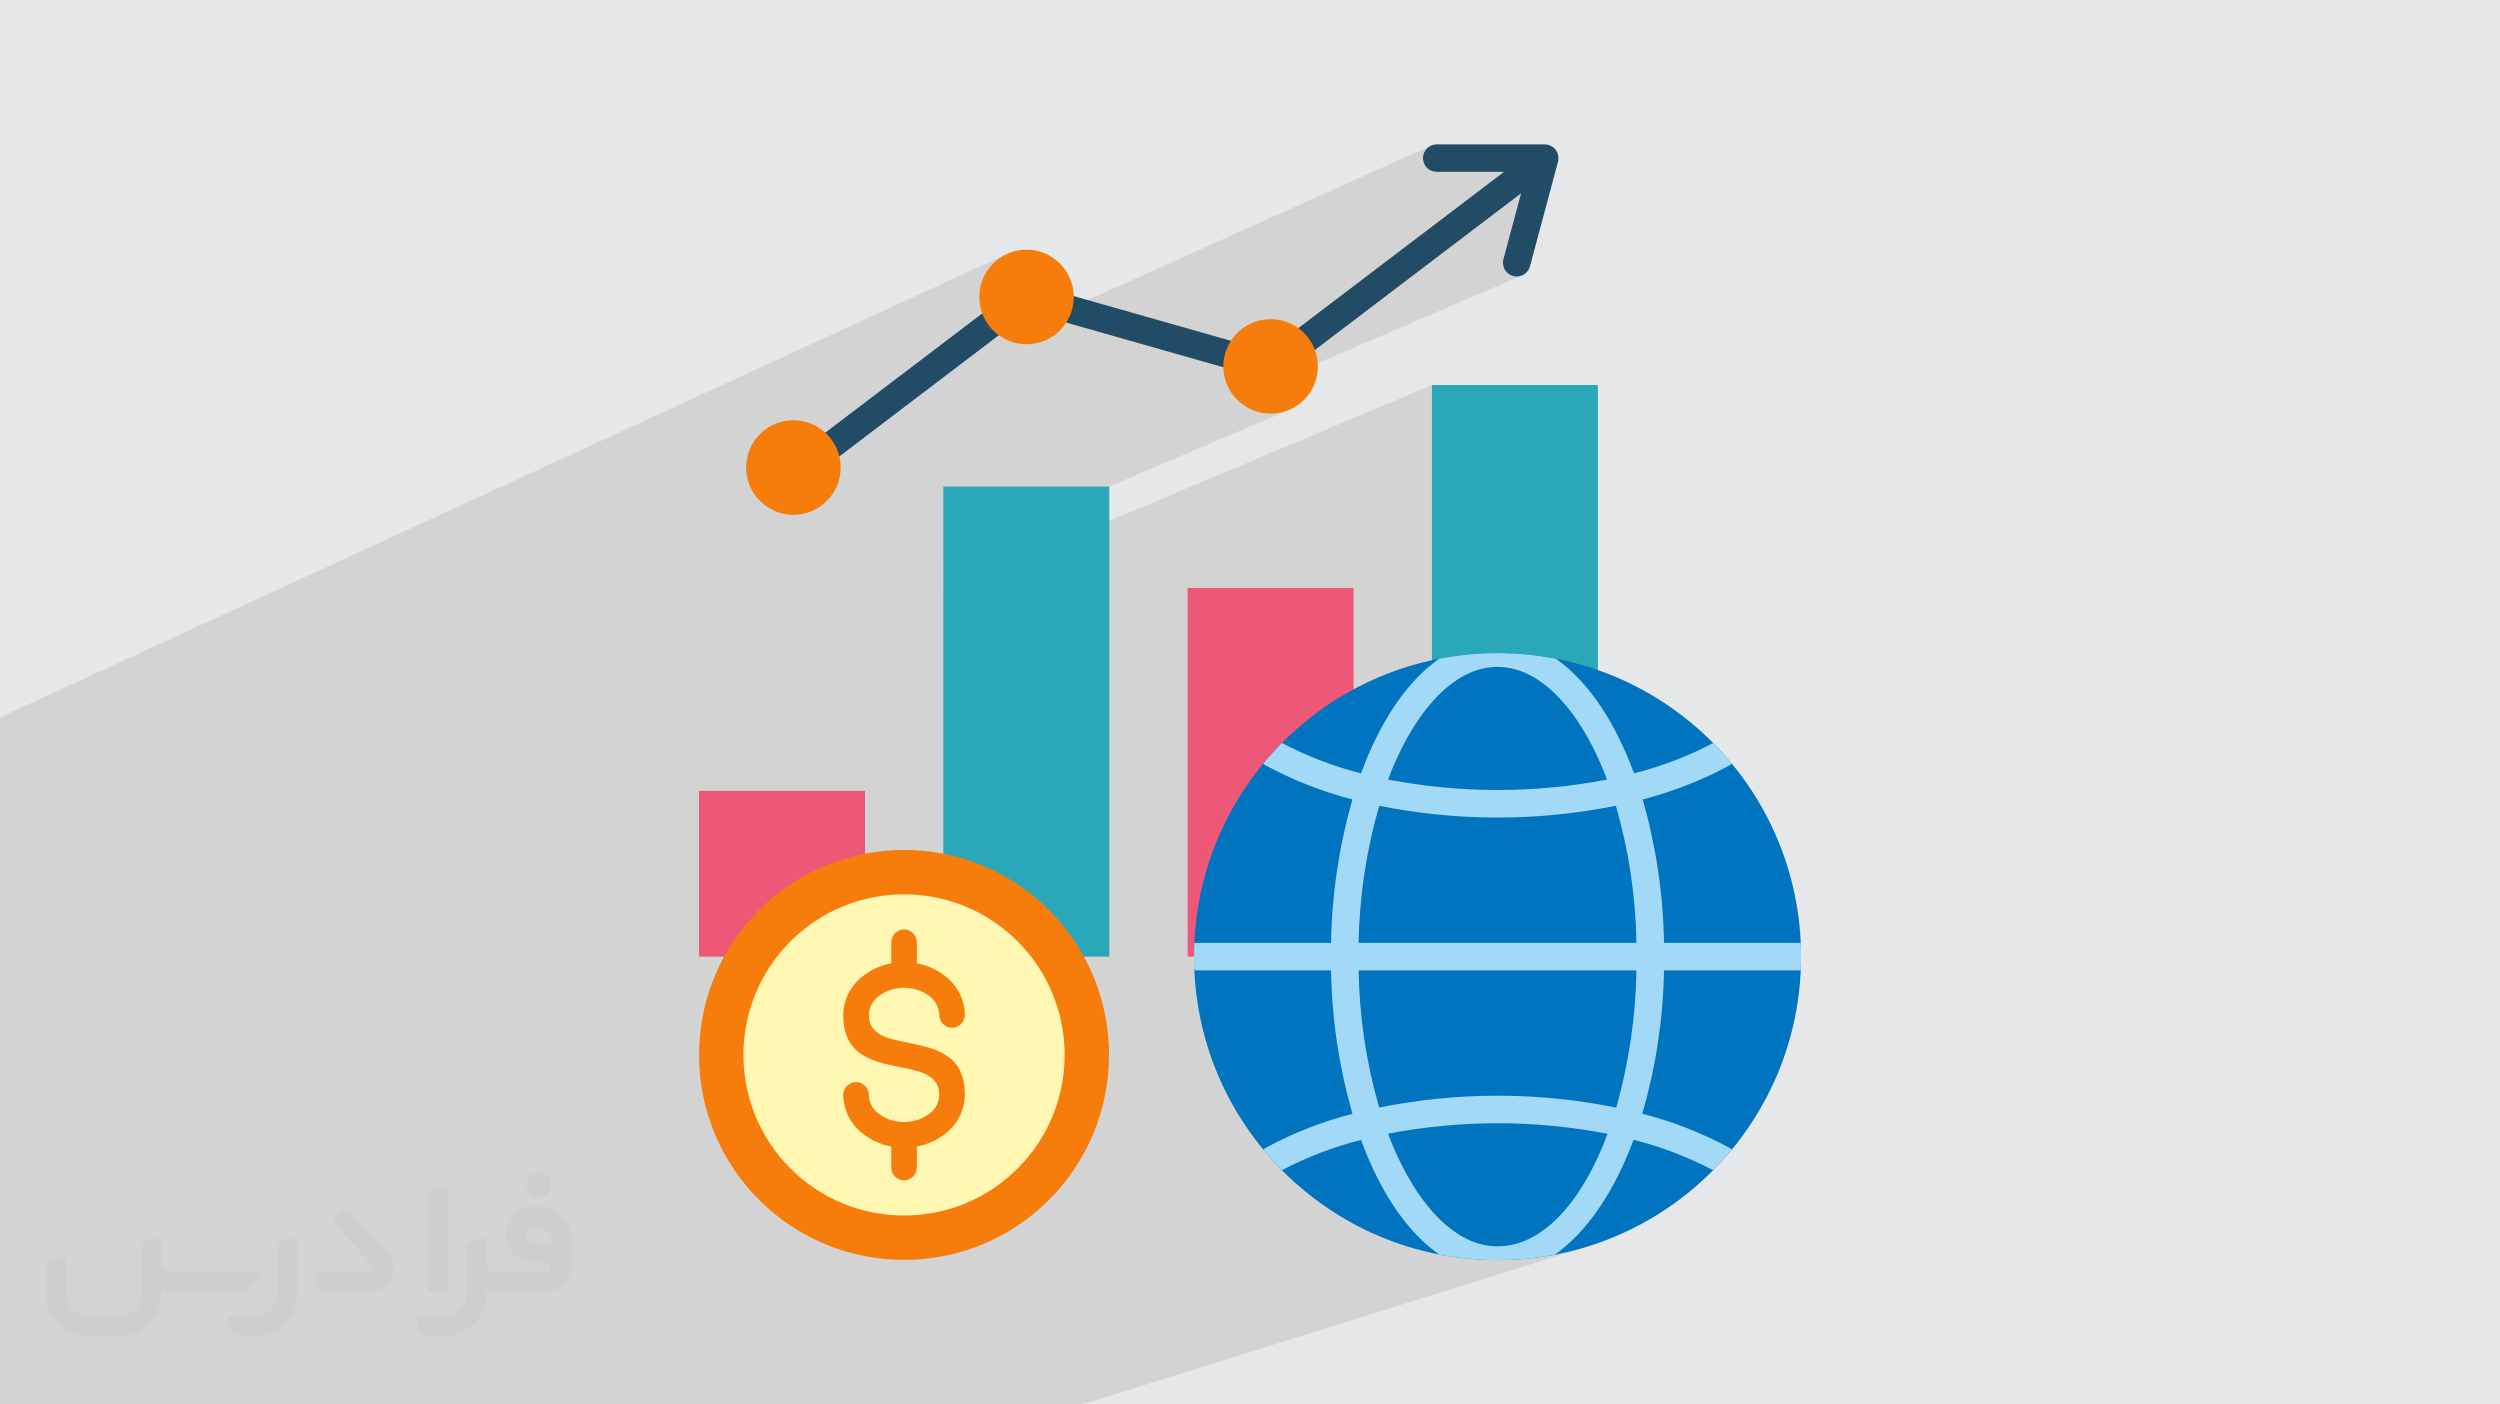<?xml version="1.0" encoding="UTF-8"?>
<!DOCTYPE svg PUBLIC "-//W3C//DTD SVG 1.0//EN" "http://www.w3.org/TR/2001/REC-SVG-20010904/DTD/svg10.dtd">
<!-- Creator: CorelDRAW -->
<svg xmlns="http://www.w3.org/2000/svg" xml:space="preserve" width="94.192mm" height="52.917mm" version="1.0" style="shape-rendering:geometricPrecision; text-rendering:geometricPrecision; image-rendering:optimizeQuality; fill-rule:evenodd; clip-rule:evenodd"
viewBox="0 0 9419.16 5291.66"
 xmlns:xlink="http://www.w3.org/1999/xlink"
 xmlns:xodm="http://www.corel.com/coreldraw/odm/2003">
 <rect x="0" y="0" width="9419.16" height="5291.66" fill="#808080" stroke="none"/>
 <defs>
  <style type="text/css">
   <![CDATA[
    .fil5 {fill:#224C66}
    .fil9 {fill:#A2D9F7}
    .fil0 {fill:#E6E7E8}
    .fil7 {fill:#F67C0B}
    .fil11 {fill:#FFF7B2;fill-rule:nonzero}
    .fil3 {fill:#2AA8B9;fill-rule:nonzero}
    .fil8 {fill:#0074BF;fill-rule:nonzero}
    .fil4 {fill:#ED5778;fill-rule:nonzero}
    .fil10 {fill:#F67C0B;fill-rule:nonzero}
    .fil6 {fill:#F67C0B;fill-rule:nonzero}
    .fil2 {fill:#373435;fill-rule:nonzero;fill-opacity:0.031}
    .fil1 {fill:#2B2A29;fill-opacity:0.102}
   ]]>
  </style>
 </defs>
 <g id="Layer_x0020_1">
  <g id="_2325368098208">
   <polygon class="fil0" points="-0,4414.39 -0,4388.75 6637.75,1751.83 6522.3,1828.76 "/>
   <polygon class="fil0" points="255.72,5291.66 205.16,5291.66 6937.36,2831.1 7073.51,2803.88 "/>
   <polygon class="fil0" points="-0,5027.97 -0,4859.46 6243.79,2474.52 6243.01,2503.26 6239.42,2531.25 6233.17,2558.35 6224.39,2584.42 6213.21,2609.3 6199.78,2632.86 6184.21,2654.96 6166.66,2675.45 6147.24,2694.19 6126.11,2711.04 6103.38,2725.85 6079.21,2738.48 6053.71,2748.79 "/>
   <polygon class="fil0" points="-0,0 9419.16,0 9419.16,2474.06 6243.79,2474.52 5361.66,4322.76 4877.19,5291.66 -0,5291.66 -0,4859.46 6243.79,2474.52 -0,4859.46 "/>
   <polygon class="fil0" points="-0,5147.22 -0,5133.38 5893.3,2934.76 5879.33,2940.74 5866.46,2947.41 5854.32,2954.55 5842.56,2961.92 5830.8,2969.29 5818.66,2976.43 5805.78,2983.1 5791.81,2989.08 "/>
   <polygon class="fil0" points="447.29,5291.66 54.62,5291.66 5967.61,3119.96 5989.63,3120.85 6009.08,3123.36 6026.35,3127.25 6041.8,3132.32 6055.8,3138.29 6068.69,3144.96 6080.86,3152.11 6092.66,3159.47 6104.46,3166.84 6116.63,3173.98 6129.53,3180.65 6143.52,3186.63 6158.97,3191.7 6176.24,3195.58 6195.7,3198.09 6217.71,3198.98 "/>
   <polygon class="fil0" points="5575.59,5291.66 633.23,5291.66 6576.07,3149.2 633.23,5291.66 -0,5291.66 -0,0 6576.07,3149.2 5915.94,4554.75 "/>
   <polygon class="fil0" points="481.24,5291.66 440.56,5291.66 6393.52,3132.32 6379.54,3138.29 6366.68,3144.96 6354.53,3152.11 6342.77,3159.47 6331,3166.84 6318.86,3173.98 6305.99,3180.65 6292.02,3186.63 "/>
   <polygon class="fil0" points="28.06,5291.66 -0,5291.66 -0,5287.89 6393.52,2934.76 6379.54,2940.74 6366.67,2947.41 6354.53,2954.55 6342.76,2961.92 6331,2969.29 6318.86,2976.43 6305.99,2983.1 6292.02,2989.08 "/>
   <polygon class="fil0" points="59.43,5291.66 20.46,5291.66 5893.31,3132.32 5879.33,3138.29 5866.46,3144.96 5854.33,3152.11 5842.56,3159.47 5830.8,3166.84 5818.66,3173.98 5805.79,3180.65 5791.81,3186.63 "/>
   <polygon class="fil0" points="59.35,5291.66 25.11,5291.66 5717.51,3198.98 5739.52,3198.09 5758.98,3195.58 5776.25,3191.7 5791.7,3186.63 "/>
   <polygon class="fil0" points="-0,4859.46 -0,4399.36 5989.26,2022.12 5995.76,2027.91 6002.93,2034.42 6010.69,2041.64 6019.02,2049.55 6027.84,2058.13 6037.09,2067.36 6046.73,2077.23 6056.68,2087.7 6066.91,2098.78 6077.34,2110.42 6087.92,2122.63 6098.6,2135.37 6109.32,2148.64 6120.01,2162.4 6130.62,2176.65 6141.11,2191.36 6151.4,2206.52 6161.44,2222.1 6171.17,2238.09 6180.54,2254.47 6189.49,2271.22 6197.96,2288.32 6205.89,2305.75 6213.24,2323.5 6219.93,2341.54 6225.92,2359.86 6231.14,2378.43 6235.54,2397.25 6239.06,2416.28 6241.65,2435.52 6243.25,2454.94 6243.79,2474.52 "/>
   <polygon class="fil0" points="1114.11,5291.66 -0,5291.66 -0,4128.62 5628.87,1844.91 5668.34,1829.34 5708.73,1815.68 5749.98,1803.97 5792.03,1794.26 5834.84,1786.62 5878.34,1781.09 5922.48,1777.73 5967.21,1776.6 6011.94,1777.73 6056.1,1781.09 6099.59,1786.62 6142.39,1794.26 6184.45,1803.97 6225.7,1815.68 6266.08,1829.34 6305.56,1844.91 6344.06,1862.32 6381.54,1881.51 6417.94,1902.44 6453.22,1925.05 6487.29,1949.29 6520.13,1975.09 6551.67,2002.41 6581.86,2031.19 6610.64,2061.38 6637.97,2092.92 6663.76,2125.76 6688,2159.85 6710.62,2195.1 6731.54,2231.5 6750.74,2268.98 6768.14,2307.49 6783.71,2346.96 6797.37,2387.35 6809.08,2428.6 6818.79,2470.66 6826.43,2513.46 6831.96,2556.96 6835.32,2601.1 6836.46,2645.83 6835.32,2690.56 6831.96,2734.71 6826.43,2778.21 6818.79,2821.01 6809.08,2863.07 6797.37,2904.32 6783.71,2944.7 6768.14,2984.18 6750.74,3022.68 6731.54,3060.16 6710.62,3096.56 6688,3131.83 6663.76,3165.91 6637.97,3198.75 6610.64,3230.29 6581.86,3260.48 6551.67,3289.26 6520.13,3316.58 6487.29,3342.38 6453.22,3366.62 6417.94,3389.23 6381.54,3410.17 6344.06,3429.35 6305.56,3446.76 6266.08,3462.32 "/>
   <polygon class="fil0" points="-0,4399.36 -0,4382.83 5955.55,2015.77 5961.3,2014.19 5967.2,2013.65 5973.09,2014.19 5978.84,2015.77 5984.28,2018.42 5989.26,2022.12 "/>
   <polygon class="fil0" points="-0,5146.25 -0,5133.41 5893.41,2934.76 5908.86,2929.7 5926.14,2925.81 5945.6,2923.3 5967.61,2922.41 "/>
   <polygon class="fil0" points="-0,4987.84 -0,4974.46 5387.53,2936.72 5400.43,2931.97 5414.59,2928.02 5430.24,2925 5447.64,2923.08 5467.02,2922.41 "/>
   <polygon class="fil0" points="-0,4987.71 -0,4974.46 5387.53,2936.72 5375.65,2942.1 5364.54,2947.97 5353.96,2954.17 5343.68,2960.55 5333.44,2966.97 5323.02,2973.24 5312.16,2979.25 5300.63,2984.83 5288.18,2989.83 "/>
   <polygon class="fil0" points="-0,4914 -0,4730.96 5809.17,2487.79 5809.93,2503.88 5812.25,2519.5 5816.07,2534.59 5821.3,2549.06 5827.87,2562.84 5835.69,2575.84 5844.7,2587.99 5854.8,2599.21 5865.92,2609.41 5877.99,2618.52 5890.93,2626.46 5904.64,2633.15 5919.06,2638.51 5934.11,2642.47 5949.72,2644.93 5965.79,2645.83 "/>
   <polygon class="fil0" points="-0,4272.18 -0,4200.71 5675.03,1911.56 5647.98,1922.9 5621.33,1935.26 5595.11,1948.63 5569.35,1962.99 5544.08,1978.36 5519.34,1994.7 5495.14,2012.03 5471.53,2030.33 5448.53,2049.6 5426.18,2069.82 5404.5,2091 5383.52,2113.12 "/>
   <path class="fil0" d="M-0 5160.8l6757.43 -2514.97 -6757.43 2514.97zm6757.43 -2514.97l-1060.19 2645.83 1060.19 -2645.83z"/>
   <polygon class="fil0" points="911.16,5291.66 793.72,5291.66 5967.22,3436.04 5989.27,3435.73 6011.23,3434.81 6033.1,3433.29 6054.86,3431.17 6076.51,3428.45 6098.03,3425.14 6119.41,3421.24 6140.64,3416.78 6161.72,3411.72 6182.61,3406.1 6203.32,3399.92 6223.84,3393.18 "/>
   <polygon class="fil0" points="474.33,5291.66 440.51,5291.66 6393.46,3132.32 6408.92,3127.25 6426.24,3123.36 6445.73,3120.85 6467.81,3119.96 "/>
   <polygon class="fil0" points="23.46,5291.66 -0,5291.66 -0,5287.88 6393.46,2934.76 6408.92,2929.7 6426.23,2925.81 6445.73,2923.3 6467.81,2922.41 "/>
   <polygon class="fil0" points="-0,4914.46 -0,4914 5965.79,2645.83 5967.22,2645.83 "/>
   <polygon class="fil0" points="633.23,5291.66 474.33,5291.66 6467.81,3119.96 6482.09,3120.06 6496.28,3121.2 6510.3,3123.38 6524.1,3126.57 6537.64,3130.76 6550.85,3135.94 6563.68,3142.09 6576.07,3149.2 "/>
   <polygon class="fil0" points="-0,4916.67 -0,4914.46 5967.22,2645.83 5971.09,2645.63 5974.9,2645.04 5978.61,2644.09 5982.21,2642.79 "/>
   <polygon class="fil0" points="365.41,5291.66 23.46,5291.66 6467.81,2922.41 6487.12,2923.08 6504.45,2925 6520.05,2928.02 6534.17,2931.97 6547.03,2936.72 6558.89,2942.1 6569.96,2947.97 6580.52,2954.17 6590.79,2960.55 6601.01,2966.97 6611.43,2973.24 6622.28,2979.25 6633.8,2984.83 6646.25,2989.83 6659.85,2994.1 6674.85,2997.48 "/>
   <polygon class="fil0" points="481.1,5291.66 447.29,5291.66 6217.71,3198.98 6239.72,3198.09 6259.17,3195.58 6276.42,3191.7 6291.85,3186.63 "/>
   <polygon class="fil0" points="27.92,5291.66 -0,5291.66 -0,5289.52 6217.71,3001.43 6239.72,3000.54 6259.16,2998.03 6276.42,2994.14 6291.85,2989.08 "/>
   <polygon class="fil0" points="54.62,5291.66 20.55,5291.66 5893.42,3132.32 5908.87,3127.25 5926.14,3123.36 5945.6,3120.85 5967.61,3119.96 "/>
   <polygon class="fil0" points="-0,5289.52 -0,5146.25 5967.61,2922.41 5989.63,2923.3 6009.08,2925.81 6026.35,2929.7 6041.8,2934.76 6055.8,2940.74 6068.69,2947.41 6080.86,2954.55 6092.66,2961.92 6104.46,2969.29 6116.63,2976.43 6129.53,2983.1 6143.52,2989.08 6158.97,2994.14 6176.24,2998.03 6195.7,3000.54 6217.71,3001.43 "/>
   <polygon class="fil0" points="-0,5147.19 -0,5134.29 5717.5,3001.43 5739.51,3000.54 5758.97,2998.03 5776.25,2994.14 5791.7,2989.08 "/>
   <polygon class="fil0" points="-0,5155.59 -0,5142.55 5396.93,3130.72 5410.52,3126.53 5424.37,3123.34 5438.45,3121.17 5452.68,3120.04 5467.02,3119.96 "/>
   <polygon class="fil0" points="-0,5146.04 -0,5142.55 5396.93,3130.72 5383.67,3135.91 5370.8,3142.07 5358.36,3149.2 "/>
   <polygon class="fil0" points="-0,4987.71 -0,4985.02 5259.58,2997.48 5274.58,2994.1 5288.18,2989.83 "/>
   <polygon class="fil0" points="-0,5134.29 -0,4987.84 5467.02,2922.41 5489.09,2923.3 5508.61,2925.81 5525.94,2929.7 5541.43,2934.76 5555.46,2940.74 5568.39,2947.41 5580.58,2954.55 5592.41,2961.92 5604.22,2969.29 5616.4,2976.43 5629.31,2983.1 5643.3,2989.08 5658.76,2994.14 5676.03,2998.03 5695.49,3000.54 5717.5,3001.43 "/>
   <polygon class="fil0" points="25.11,5291.66 -0,5291.66 -0,5155.59 5467.02,3119.96 5489.09,3120.85 5508.61,3123.36 5525.94,3127.25 5541.43,3132.32 5555.46,3138.29 5568.39,3144.96 5580.58,3152.11 5592.41,3159.47 5604.23,3166.84 5616.41,3173.98 5629.31,3180.65 5643.31,3186.63 5658.76,3191.7 5676.04,3195.58 5695.5,3198.09 5717.51,3198.98 "/>
   <polygon class="fil0" points="-0,5146.04 -0,4985.02 5259.58,2997.48 5264.67,3007.63 5269.91,3017.69 5275.31,3027.68 5280.83,3037.57 5286.51,3047.39 5292.34,3057.11 5298.31,3066.75 5304.43,3076.3 5310.68,3085.75 5317.08,3095.11 5323.61,3104.37 5330.29,3113.54 5337.1,3122.61 5344.05,3131.57 5351.14,3140.44 5358.36,3149.2 "/>
   <polygon class="fil0" points="-0,4730.96 -0,4708.19 5833.3,2451.38 5826.59,2455.03 5820.74,2459.85 5815.92,2465.7 5812.28,2472.41 5809.97,2479.83 5809.17,2487.79 "/>
   <polygon class="fil0" points="793.72,5291.66 -0,5291.66 -0,5146.04 5358.36,3149.2 5372.64,3166 5387.33,3182.36 5402.43,3198.26 5417.93,3213.68 5433.81,3228.64 5450.06,3243.12 5466.68,3257.13 5483.65,3270.65 5500.96,3283.68 5518.59,3296.22 5536.55,3308.26 5554.81,3319.78 5573.38,3330.81 5592.21,3341.31 5611.32,3351.29 5630.7,3360.74 5650.32,3369.66 5670.19,3378.04 5690.29,3385.88 5710.6,3393.18 5731.12,3399.92 5751.84,3406.1 5772.72,3411.72 5793.79,3416.78 5815.02,3421.24 5836.41,3425.14 5857.93,3428.45 5879.57,3431.17 5901.34,3433.29 5923.21,3434.81 5945.17,3435.73 5967.22,3436.04 "/>
   <polygon class="fil0" points="-0,3933.26 -0,3928.63 5843.74,1519.78 5835.17,1523.47 5827.92,1527.04 5821.95,1530.38 5817.2,1533.37 5813.6,1535.89 5811.11,1537.84 5809.64,1539.1 5809.17,1539.54 "/>
   <polygon class="fil0" points="-0,4038.45 -0,3933.26 5809.17,1539.54 5781.95,1675.69 "/>
   <polygon class="fil0" points="-0,4040.1 -0,4020.43 5589.16,1733.19 5577.57,1738.07 5566.05,1743.11 5554.59,1748.28 5543.2,1753.6 5531.87,1759.08 5520.61,1764.69 5509.42,1770.46 5498.31,1776.36 5487.27,1782.42 5476.3,1788.61 5465.4,1794.95 5454.59,1801.43 5443.85,1808.05 5433.2,1814.81 5422.62,1821.72 5412.13,1828.76 "/>
   <polygon class="fil0" points="-0,3956.7 -0,3929.64 5258.27,1762.3 5248.62,1766.74 5238.03,1772.29 5226.54,1779.06 5214.19,1787.18 5201.02,1796.78 5187.07,1807.97 5172.39,1820.88 5157.01,1835.64 "/>
   <polygon class="fil0" points="-0,4047.02 -0,3956.7 5157.01,1835.64 5142.26,1851.01 5129.35,1865.69 5118.16,1879.64 5108.56,1892.81 5100.44,1905.16 5093.67,1916.65 5088.12,1927.24 5083.7,1936.89 5080.23,1945.56 5077.63,1953.2 5075.77,1959.78 5074.52,1965.26 5073.76,1969.59 5073.37,1972.74 5073.23,1974.66 5073.21,1975.3 "/>
   <polygon class="fil0" points="-0,4172.83 -0,4047.02 5073.21,1975.3 5150.14,2090.75 "/>
   <polygon class="fil0" points="-0,4985.02 -0,4272.18 5383.52,2113.12 5363.41,2136.03 5344.3,2159.55 5326.2,2183.66 5309.11,2208.32 5293.04,2233.5 5277.99,2259.18 5263.96,2285.31 5250.97,2311.88 5239.01,2338.84 5228.1,2366.17 5218.22,2393.83 5209.4,2421.8 5201.62,2450.05 5194.9,2478.53 5189.25,2507.23 5184.65,2536.11 5181.13,2565.15 5178.68,2594.29 5177.31,2623.53 5177.02,2652.83 5177.82,2682.15 5179.71,2711.46 5182.7,2740.74 5186.78,2769.95 5191.97,2799.06 5198.26,2828.05 5205.68,2856.86 5214.2,2885.5 5223.85,2913.91 5234.63,2942.06 5246.54,2969.93 5259.58,2997.48 "/>
   <polygon class="fil0" points="-0,4437.76 -0,4172.83 5150.14,2090.75 5143.11,2101.24 5136.19,2111.82 5129.43,2122.47 5122.81,2133.21 5116.33,2144.02 5110,2154.92 5103.8,2165.88 5097.74,2176.93 5091.84,2188.04 5086.07,2199.23 5080.46,2210.49 5074.98,2221.82 5069.66,2233.21 5064.48,2244.67 5059.45,2256.19 5054.57,2267.78 5049.83,2279.43 5045.25,2291.14 5040.81,2302.91 5036.53,2314.73 5032.39,2326.61 5028.41,2338.55 5024.58,2350.53 5020.91,2362.57 5017.39,2374.66 5014.02,2386.8 5010.81,2398.99 5007.74,2411.23 5004.84,2423.49 5002.09,2435.81 4999.5,2448.17 4997.07,2460.57 "/>
   <polygon class="fil0" points="-0,4687.72 -0,4537.84 4821.41,2645.83 4821.85,2667.14 4823.11,2686.66 4825.06,2704.43 4827.58,2720.53 4830.57,2735.01 4833.91,2747.93 4837.48,2759.34 4841.17,2769.31 4844.85,2777.88 4848.42,2785.13 4851.76,2791.1 4854.75,2795.85 4857.27,2799.45 4859.22,2801.95 4860.48,2803.41 4860.92,2803.88 "/>
   <polygon class="fil0" points="-0,4756.54 -0,4687.72 4860.92,2803.88 4997.07,2831.1 "/>
   <polygon class="fil0" points="-0,5123.88 -0,4756.54 4997.07,2831.1 4999.5,2843.5 5002.09,2855.86 5004.84,2868.18 5007.74,2880.45 5010.81,2892.68 5014.02,2904.87 5017.39,2917.01 5020.91,2929.1 5024.58,2941.14 5028.41,2953.12 5032.39,2965.06 5036.53,2976.94 5040.81,2988.76 5045.25,3000.53 5049.83,3012.24 5054.57,3023.89 5059.45,3035.48 5064.48,3047 5069.66,3058.46 5074.98,3069.85 5080.46,3081.18 5086.07,3092.45 5091.84,3103.63 5097.74,3114.74 5103.8,3125.79 5110,3136.75 5116.33,3147.65 5122.81,3158.46 5129.43,3169.2 5136.19,3179.85 5143.11,3190.43 5150.14,3200.92 "/>
   <polygon class="fil0" points="-0,5198.33 -0,5123.88 5150.14,3200.92 5073.21,3316.37 "/>
   <polygon class="fil0" points="144.5,5291.66 -0,5291.66 -0,5198.33 5073.21,3316.37 5073.23,3317.02 5073.37,3318.93 5073.76,3322.08 5074.52,3326.41 5075.77,3331.89 5077.63,3338.47 5080.23,3346.11 5083.7,3354.78 5088.12,3364.43 5093.67,3375.02 5100.44,3386.51 5108.56,3398.86 5118.16,3412.03 5129.35,3425.98 5142.26,3440.66 5157.01,3456.04 "/>
   <polygon class="fil0" points="1069.35,5291.66 380.32,5291.66 5412.13,3462.92 5422.62,3469.95 5433.2,3476.86 5443.85,3483.62 5454.59,3490.24 5465.4,3496.72 5476.3,3503.06 5487.27,3509.26 5498.31,3515.31 5509.42,3521.21 5520.61,3526.98 5531.87,3532.59 5543.2,3538.07 5554.59,3543.39 5566.05,3548.57 5577.57,3553.6 5589.16,3558.48 5600.81,3563.22 5612.53,3567.8 5624.29,3572.24 5636.11,3576.52 5647.99,3580.66 5659.93,3584.64 5671.91,3588.47 5683.95,3592.14 5696.04,3595.67 5708.18,3599.03 5720.37,3602.25 5732.6,3605.31 5744.88,3608.21 5757.19,3610.96 5769.55,3613.55 5781.95,3615.98 "/>
   <polygon class="fil0" points="463.64,5291.66 144.5,5291.66 5157.01,3456.04 5172.39,3470.79 5187.07,3483.7 5201.02,3494.89 5214.19,3504.49 5226.54,3512.61 5238.03,3519.38 5248.62,3524.93 5258.27,3529.37 5266.94,3532.82 5274.58,3535.42 5281.16,3537.28 5286.64,3538.53 5290.97,3539.29 5294.12,3539.68 5296.03,3539.82 5296.68,3539.84 "/>
   <polygon class="fil0" points="1625.06,5291.66 1336.14,5291.66 6522.3,3462.92 6637.75,3539.84 "/>
   <polygon class="fil0" points="1633.42,5291.66 1625.06,5291.66 6637.75,3539.84 6638.41,3539.82 6640.31,3539.68 6643.46,3539.29 6647.79,3538.53 6653.27,3537.28 6659.85,3535.42 6667.49,3532.82 "/>
   <polygon class="fil0" points="1728.68,5291.66 1669.18,5291.66 5967.22,3791.64 5988.53,3791.2 6008.04,3789.94 6025.82,3787.99 6041.92,3785.47 6056.4,3782.48 6069.32,3779.14 6080.72,3775.57 "/>
   <polygon class="fil0" points="1421.43,5291.66 1392.11,5291.66 6152.48,3615.98 6164.88,3613.55 6177.24,3610.96 6189.56,3608.21 6201.84,3605.31 6214.06,3602.25 6226.25,3599.03 6238.39,3595.67 6250.48,3592.14 6262.52,3588.47 6274.51,3584.64 6286.44,3580.66 6298.32,3576.52 "/>
   <polygon class="fil0" points="1430.38,5291.66 1069.35,5291.66 5781.95,3615.98 5809.17,3752.13 "/>
   <polygon class="fil0" points="1669.18,5291.66 1430.38,5291.66 5809.17,3752.13 5809.64,3752.57 5811.11,3753.83 5813.6,3755.78 5817.2,3758.3 5821.95,3761.29 5827.92,3764.63 5835.17,3768.2 5843.74,3771.89 5853.71,3775.57 5865.12,3779.14 5878.04,3782.48 5892.52,3785.47 5908.62,3787.99 5926.39,3789.94 5945.91,3791.2 5967.22,3791.64 "/>
   <polygon class="fil0" points="-0,4537.84 -0,4414.74 4860.92,2487.79 4860.48,2488.26 4859.22,2489.72 4857.27,2492.22 4854.75,2495.82 4851.76,2500.57 4848.42,2506.54 4844.85,2513.79 4841.17,2522.36 4837.48,2532.33 4833.91,2543.74 4830.57,2556.66 4827.58,2571.13 4825.06,2587.23 4823.11,2605.01 4821.85,2624.52 4821.41,2645.83 "/>
   <polygon class="fil0" points="-0,4137.6 -0,3515.56 3748.42,1920.12 3774.85,1919.21 3800.89,1919.86 3826.51,1922.01 3851.64,1925.62 3876.28,1930.65 3900.37,1937.04 3923.87,1944.76 3946.75,1953.76 3968.97,1963.98 3990.47,1975.39 4011.24,1987.94 4031.22,2001.58 4050.37,2016.27 4068.66,2031.95 4086.05,2048.6 4102.49,2066.14 4117.97,2084.55 4132.4,2103.78 4145.77,2123.78 4158.05,2144.5 4169.18,2165.89 4179.13,2187.92 4187.86,2210.54 4195.33,2233.69 4201.51,2257.34 4206.34,2281.43 4209.79,2305.93 4211.82,2330.78 4212.39,2355.94 4211.47,2381.36 4209,2407 4204.96,2432.81 "/>
   <polygon class="fil0" points="-0,4184.89 -0,4184.85 4190.89,2492.21 4190.93,2492.24 "/>
   <polygon class="fil0" points="-0,4280.43 -0,4184.85 4190.88,2492.21 4196.72,2496.86 4204.3,2505.27 4213,2516.4 4222.2,2529.21 4231.29,2542.66 4239.65,2555.7 4246.67,2567.3 4251.73,2576.41 "/>
   <polygon class="fil0" points="-0,4738.74 -0,4280.43 4251.73,2576.41 4263.33,2600.49 4273.35,2624.83 4281.85,2649.39 4288.84,2674.09 4294.33,2698.89 4298.36,2723.74 4300.94,2748.6 4302.09,2773.37 4301.84,2798.02 4300.2,2822.51 4297.21,2846.77 4292.87,2870.74 4287.21,2894.37 4280.26,2917.61 4272.03,2940.42 4262.55,2962.7 4251.83,2984.43 4239.9,3005.55 4226.78,3026 4212.49,3045.72 4197.07,3064.68 4180.5,3082.79 4162.84,3100.03 4144.1,3116.32 4124.29,3131.61 4103.43,3145.85 4081.57,3158.99 4058.7,3170.96 4034.86,3181.72 "/>
   <polygon class="fil0" points="-0,4076.48 -0,3813.44 3793.92,2235.34 3801.7,2239.78 3814.23,2247.03 3830.8,2256.66 3850.72,2268.25 3873.28,2281.39 3897.77,2295.66 3923.51,2310.63 3949.78,2325.89 3975.88,2341.03 4001.11,2355.61 4024.77,2369.24 4046.16,2381.47 4064.57,2391.9 4079.3,2400.11 4089.64,2405.68 4094.91,2408.19 "/>
   <polygon class="fil0" points="-0,4184.85 -0,4137.6 4204.96,2432.81 4203.41,2440.15 4201.5,2447.77 4199.39,2455.53 4197.23,2463.31 4195.13,2471 4193.29,2478.46 4191.82,2485.57 4190.89,2492.21 "/>
   <polygon class="fil0" points="-0,4076.51 -0,3813.47 3793.9,2235.37 3801.68,2239.82 3814.21,2247.07 3830.78,2256.7 3850.69,2268.29 3873.26,2281.43 3897.75,2295.69 3923.48,2310.67 3949.75,2325.93 3975.85,2341.06 4001.08,2355.64 4024.74,2369.26 4046.12,2381.5 4064.53,2391.93 4079.27,2400.14 4089.62,2405.71 4094.89,2408.22 "/>
   <polygon class="fil0" points="-0,4259.68 -0,4214.26 3946.81,2623.97 3952.19,2627.39 3957.17,2630.98 3961.76,2634.87 3965.88,2639.17 3969.52,2644.02 3972.62,2649.53 3975.15,2655.85 3977.06,2663.07 "/>
   <polygon class="fil0" points="-0,4259.65 -0,4214.25 3946.79,2623.96 3952.15,2627.38 3957.14,2630.97 3961.72,2634.85 3965.86,2639.15 3969.48,2644 3972.57,2649.51 3975.09,2655.84 3976.99,2663.06 "/>
   <polygon class="fil0" points="-0,4631.16 -0,4259.68 3977.06,2663.07 3977.46,2666.1 3977.81,2670.94 3978.12,2677.48 3978.39,2685.61 3978.63,2695.2 3978.82,2706.15 3978.98,2718.32 3979.11,2731.61 3979.2,2745.9 3979.27,2761.08 3979.32,2777.02 3979.34,2793.61 3979.34,2810.73 3979.33,2828.27 3979.3,2846.11 3979.25,2864.13 3979.19,2882.21 3979.13,2900.25 3979.07,2918.11 3978.99,2935.69 3978.91,2952.87 3978.83,2969.54 3978.75,2985.57 3978.68,3000.84 3978.6,3015.25 3978.54,3028.67 3978.5,3040.99 3978.46,3052.1 3978.45,3061.86 3978.45,3070.18 3978.47,3076.93 3978.51,3081.99 "/>
   <polygon class="fil0" points="-0,4631.14 -0,4259.65 3976.99,2663.06 3977.39,2666.09 3977.75,2670.93 3978.07,2677.47 3978.34,2685.6 3978.57,2695.19 3978.78,2706.13 3978.95,2718.31 3979.08,2731.6 3979.17,2745.89 3979.24,2761.06 3979.29,2777 3979.31,2793.59 3979.32,2810.71 3979.3,2828.24 3979.27,2846.08 3979.23,2864.1 3979.17,2882.18 3979.11,2900.22 3979.05,2918.08 3978.97,2935.66 3978.89,2952.84 3978.81,2969.51 3978.73,2985.53 3978.65,3000.81 3978.58,3015.22 3978.52,3028.64 3978.47,3040.97 3978.43,3052.07 3978.41,3061.84 3978.41,3070.16 3978.43,3076.91 3978.47,3081.98 "/>
   <polygon class="fil0" points="-0,4478.71 -0,4356.95 3717.94,2876.11 3717.93,2884.64 3717.93,2893.17 3717.93,2901.7 3717.92,2910.23 3717.92,2918.76 3717.92,2927.28 3717.92,2935.81 3717.91,2944.34 3717.91,2952.87 3717.91,2961.4 3717.91,2969.93 3717.91,2978.46 3717.91,2986.99 3717.91,2995.53 3717.91,3004.06 3717.91,3012.59 "/>
   <polygon class="fil0" points="-0,4214.26 -0,3865.37 3549.18,2395.06 3946.81,2623.97 "/>
   <polygon class="fil0" points="-0,3865.35 -0,3844.25 3684.64,2315.3 3679.81,2318.11 3673.26,2321.86 3665.25,2326.4 3656.05,2331.61 3645.92,2337.33 3635.14,2343.43 3623.95,2349.78 3612.64,2356.23 3601.46,2362.65 3590.68,2368.89 3580.57,2374.83 3571.38,2380.32 3563.39,2385.22 3556.86,2389.4 3552.05,2392.71 3549.23,2395.02 "/>
   <polygon class="fil0" points="-0,3865.35 -0,3865.34 3549.2,2395.02 3549.17,2395.05 "/>
   <polygon class="fil0" points="-0,3813.44 -0,3745.76 3690.38,2202.62 3697.63,2200.1 3704.63,2198.58 3711.43,2197.98 3718.07,2198.23 3724.6,2199.25 3731.06,2200.97 3737.5,2203.31 3743.98,2206.21 3750.52,2209.55 3757.19,2213.3 3764.02,2217.37 3771.06,2221.69 3778.36,2226.17 3785.96,2230.75 3793.92,2235.34 "/>
   <polygon class="fil0" points="-0,3813.47 -0,3745.81 3690.35,2202.69 3697.6,2200.16 3704.6,2198.63 3711.4,2198.03 3718.04,2198.27 3724.57,2199.29 3731.03,2201.01 3737.48,2203.34 3743.95,2206.23 3750.5,2209.58 3757.16,2213.33 3763.99,2217.4 3771.04,2221.72 3778.34,2226.2 3785.94,2230.78 3793.9,2235.37 "/>
   <polygon class="fil0" points="-0,3865.37 -0,3865.35 3549.17,2395.05 3549.18,2395.06 "/>
   <polygon class="fil0" points="3282.58,2269.58 -0,3652.17 3282.56,2269.58 "/>
   <polygon class="fil0" points="-0,3652.19 -0,3602.27 3623.03,2070.4 3619.8,2072.26 3615.03,2074.99 3608.8,2078.53 3601.25,2082.83 3592.46,2087.82 3582.55,2093.45 3571.63,2099.66 3559.8,2106.38 3547.17,2113.57 3533.84,2121.14 3519.93,2129.07 3505.54,2137.27 3490.79,2145.7 3475.76,2154.29 3460.58,2162.98 3445.36,2171.72 3430.19,2180.45 3415.18,2189.11 3400.45,2197.63 3386.09,2205.97 3372.23,2214.05 3358.96,2221.83 3346.39,2229.23 3334.62,2236.22 3323.79,2242.71 3313.95,2248.66 3305.26,2254.01 3297.81,2258.7 3291.7,2262.66 3287.04,2265.84 3283.94,2268.19 3282.51,2269.63 "/>
   <polygon class="fil0" points="-0,3802.79 -0,3652.15 3282.58,2269.55 3282.58,2436.25 "/>
   <polygon class="fil0" points="-0,3652.2 -0,3652.17 3282.51,2269.6 3282.53,2269.63 "/>
   <polygon class="fil0" points="-0,4214.25 -0,3865.35 3549.16,2395.05 3946.79,2623.96 "/>
   <polygon class="fil0" points="-0,4356.95 -0,4114.64 3718.37,2604.36 3717.83,2614.06 3717.43,2626.35 3717.14,2640.88 3716.95,2657.32 3716.85,2675.3 3716.83,2694.49 3716.87,2714.54 3716.96,2735.09 3717.09,2755.8 3717.25,2776.33 3717.41,2796.32 3717.57,2815.44 3717.72,2833.32 3717.84,2849.62 3717.92,2864 3717.94,2876.11 "/>
   <polygon class="fil0" points="-0,4356.89 -0,4114.56 3718.31,2604.3 3717.78,2614.01 3717.37,2626.31 3717.08,2640.85 3716.9,2657.29 3716.8,2675.28 3716.78,2694.47 3716.82,2714.52 3716.91,2735.07 3717.04,2755.78 3717.19,2776.31 3717.36,2796.3 3717.52,2815.41 3717.66,2833.28 3717.78,2849.59 3717.86,2863.96 3717.88,2876.07 "/>
   <polygon class="fil0" points="-0,4631.83 -0,4631.14 3978.47,3081.98 3987.32,3079.26 3996.44,3075.76 "/>
   <polygon class="fil0" points="-0,3844.25 -0,3843.77 3690.08,2312.51 3684.64,2315.3 "/>
   <polygon class="fil0" points="-0,4228.02 -0,4153.68 3365.91,2790.82 3372.47,2794.64 3383.11,2800.89 3396.37,2808.68 3410.81,2817.1 3424.96,2825.25 3437.37,2832.22 3446.58,2837.1 3451.13,2839 "/>
   <polygon class="fil0" points="-0,4228.21 -0,4228.02 3451.13,2839 3453.22,2838.36 "/>
   <polygon class="fil0" points="-0,4228.29 -0,4228.1 3451.14,2839.08 3453.23,2838.45 "/>
   <polygon class="fil0" points="-0,4620.23 -0,4561.74 3686.07,3118.12 3338.02,3319.26 "/>
   <polygon class="fil0" points="-0,4626.58 -0,4620.23 3338.02,3319.26 3338.79,3320.62 3339.21,3321.43 3339.43,3321.87 3339.58,3322.1 3339.81,3322.32 3340.27,3322.68 3341.11,3323.38 3342.45,3324.58 "/>
   <polygon class="fil0" points="-0,4804.13 -0,4734 3957.71,3206.15 3951.18,3220.38 3946.5,3231.79 3942.84,3241.48 3939.41,3250.56 3935.35,3260.15 3929.88,3271.36 3922.16,3285.3 3911.39,3303.07 "/>
   <polygon class="fil0" points="-0,4478.65 -0,4356.89 3717.88,2876.07 3717.87,2884.6 3717.87,2893.13 3717.87,2901.67 3717.86,2910.2 3717.86,2918.73 3717.86,2927.27 3717.86,2935.79 3717.85,2944.32 3717.85,2952.85 3717.85,2961.38 3717.85,2969.9 3717.85,2978.43 3717.85,2986.96 3717.85,2995.49 3717.85,3004.02 3717.85,3012.55 "/>
   <polygon class="fil0" points="-0,4228.1 -0,4153.75 3365.92,2790.9 3372.47,2794.73 3383.1,2800.97 3396.36,2808.76 3410.8,2817.18 3424.95,2825.33 3437.36,2832.3 3446.58,2837.18 3451.14,2839.08 "/>
   <polygon class="fil0" points="-0,4561.66 -0,4478.71 3717.91,3012.59 3718.18,3031.07 3718.54,3047.77 3718.35,3062.82 3716.94,3076.35 3713.66,3088.51 3707.85,3099.43 3698.85,3109.23 3686.01,3118.06 "/>
   <polygon class="fil0" points="-0,4620.15 -0,4620.09 3337.98,3319.13 3337.96,3319.2 "/>
   <polygon class="fil0" points="-0,4620.1 -0,4620.09 3337.9,3319.16 3337.93,3319.16 "/>
   <polygon class="fil0" points="-0,4561.74 -0,4561.7 3686.04,3118.09 3686.07,3118.12 "/>
   <polygon class="fil0" points="-0,3901.56 -0,3899.97 3302.58,2535.54 3301.17,2536.36 3299.81,2537.15 3298.48,2537.91 3297.15,2538.66 3295.79,2539.44 3294.36,2540.24 3292.85,2541.09 3291.21,2542 "/>
   <polygon class="fil0" points="-0,3515.56 -0,3473.8 3666.94,1908.06 3677.6,1918.48 3683.85,1924.9 3687.84,1928.04 3691.67,1928.64 3697.52,1927.41 3707.51,1925.1 3723.76,1922.43 3748.42,1920.12 "/>
   <polygon class="fil0" points="-0,3473.8 -0,3406.72 3606.37,1858.99 3666.94,1908.06 "/>
   <polygon class="fil0" points="-0,3865.32 -0,3844.22 3684.59,2315.29 3679.76,2318.1 3673.2,2321.85 3665.19,2326.39 3655.99,2331.6 3645.87,2337.32 3635.09,2343.42 3623.89,2349.77 3612.58,2356.22 3601.4,2362.64 3590.62,2368.88 3580.5,2374.82 3571.32,2380.31 3563.33,2385.21 3556.8,2389.39 3551.99,2392.7 3549.18,2395.01 "/>
   <path class="fil0" d="M-0 3907.01l3282.46 -1355.37 -3282.46 1355.37zm3282.46 -1355.37l-1380.17 2740.02 1380.17 -2740.02z"/>
   <path class="fil0" d="M-0 3863.04l3039.05 -1259.2 -3039.05 1259.2zm3039.05 -1259.2l-1378.4 2687.82 1378.4 -2687.82z"/>
   <polygon class="fil0" points="-0,3907.01 -0,3901.56 3291.21,2542 3289.13,2543.08 3287.34,2543.93 3285.84,2544.67 3284.61,2545.46 3283.66,2546.41 3282.99,2547.67 3282.59,2549.37 3282.46,2551.64 "/>
   <polygon class="fil0" points="-0,3564.92 -0,3433.89 3052.6,2126.51 3049.92,2136.02 3047.62,2145.37 3045.66,2154.6 3044.02,2163.74 3042.67,2172.8 3041.58,2181.82 3040.72,2190.84 3040.08,2199.87 3039.62,2208.96 3039.29,2218.11 3039.1,2227.38 3039,2236.78 3038.97,2246.34 3038.99,2256.09 3039.01,2266.07 3039.03,2276.29 "/>
   <polygon class="fil0" points="-0,3564.92 -0,3433.93 3052.54,2126.58 3049.87,2136.09 3047.57,2145.44 3045.61,2154.66 3043.97,2163.79 3042.62,2172.85 3041.53,2181.88 3040.67,2190.89 3040.03,2199.92 3039.57,2209 3039.24,2218.15 3039.05,2227.41 3038.95,2236.81 3038.92,2246.37 3038.94,2256.12 3038.96,2266.09 3038.98,2276.31 "/>
   <polygon class="fil0" points="-0,3844.22 -0,3843.77 3690.04,2312.52 3684.59,2315.29 "/>
   <polygon class="fil0" points="-0,3899.97 -0,3890.66 3366.56,2498.78 3302.58,2535.54 "/>
   <polygon class="fil0" points="-0,4268.22 -0,4262.96 3201.18,2978.17 3204.16,2979.55 3206.49,2980.36 3208.38,2980.64 3210.05,2980.42 "/>
   <polygon class="fil0" points="-0,4076.84 -0,3906.97 3282.43,2551.61 3282.43,2739.59 "/>
   <polygon class="fil0" points="-0,4368.11 -0,4367.48 3221.57,3085.45 3214.36,3089.01 "/>
   <polygon class="fil0" points="-0,4561.61 -0,4478.65 3717.85,3012.55 3718.12,3031.03 3718.48,3047.73 3718.28,3062.78 3716.87,3076.31 3713.58,3088.46 3707.78,3099.38 3698.78,3109.18 3685.95,3118.02 "/>
   <polygon class="fil0" points="-0,4311.05 -0,4303.87 3621.62,2855.16 3615.6,2857.71 3609.21,2860.89 3602.59,2864.49 3595.86,2868.39 3589.13,2872.42 3582.55,2876.43 3576.22,2880.24 3570.28,2883.7 "/>
   <polygon class="fil0" points="-0,4367.48 -0,4311.05 3570.28,2883.7 3559.3,2889.95 3548.33,2896.21 3537.37,2902.48 3526.43,2908.76 3515.5,2915.06 3504.59,2921.36 3493.68,2927.67 3482.79,2933.99 3471.89,2940.33 3461.01,2946.65 3450.14,2952.99 3439.27,2959.33 3428.4,2965.67 3417.54,2972.02 3406.68,2978.36 3395.83,2984.71 3384.97,2991.06 3374.12,2997.4 3363.26,3003.74 3352.4,3010.08 3341.54,3016.41 3330.68,3022.73 3319.8,3029.05 3308.92,3035.36 3298.04,3041.66 3287.15,3047.96 3276.24,3054.24 3265.33,3060.51 3254.41,3066.76 3243.48,3073.01 3232.53,3079.25 3221.57,3085.45 "/>
   <polygon class="fil0" points="-0,4779.63 -0,4709.06 3441.52,3377.69 3454.06,3381.67 3466.66,3385.1 3479.29,3387.97 3491.94,3390.3 3504.59,3392.09 3517.24,3393.35 3529.86,3394.11 3542.45,3394.35 3554.97,3394.1 3567.44,3393.36 3579.82,3392.14 3592.11,3390.45 3604.29,3388.3 3616.34,3385.7 3628.26,3382.66 3640.01,3379.18 3651.6,3375.28 3663.01,3370.97 "/>
   <polygon class="fil0" points="-0,4631.85 -0,4631.16 3978.51,3081.99 3987.36,3079.27 3996.47,3075.77 "/>
   <polygon class="fil0" points="-0,4709.06 -0,4626.51 3342.39,3324.52 3351.8,3332.16 3363.24,3339.95 3376.13,3347.67 3389.87,3355.11 3403.87,3362.05 3417.54,3368.27 3430.28,3373.55 3441.52,3377.69 "/>
   <polygon class="fil0" points="-0,4626.51 -0,4620.15 3337.96,3319.2 3338.73,3320.56 3339.15,3321.37 3339.37,3321.8 3339.52,3322.03 3339.75,3322.24 3340.21,3322.61 3341.05,3323.31 3342.39,3324.52 "/>
   <polygon class="fil0" points="-0,4561.7 -0,4561.68 3685.99,3118.09 3686.04,3118.09 "/>
   <polygon class="fil0" points="-0,4561.68 -0,4561.66 3686.01,3118.06 3685.99,3118.09 "/>
   <polygon class="fil0" points="-0,4620.09 -0,4561.61 3685.95,3118.02 3337.9,3319.16 "/>
   <polygon class="fil0" points="-0,4367.45 -0,4311.01 3570.31,2883.65 3559.33,2889.89 3548.36,2896.15 3537.41,2902.42 3526.47,2908.7 3515.54,2914.99 3504.63,2921.3 3493.72,2927.61 3482.83,2933.92 3471.94,2940.26 3461.05,2946.58 3450.18,2952.92 3439.31,2959.26 3428.45,2965.6 3417.58,2971.95 3406.73,2978.29 3395.87,2984.64 3385.01,2990.98 3374.16,2997.33 3363.3,3003.67 3352.44,3010 3341.57,3016.34 3330.72,3022.66 3319.84,3028.98 3308.96,3035.29 3298.07,3041.6 3287.18,3047.89 3276.28,3054.18 3265.36,3060.45 3254.44,3066.71 3243.51,3072.95 3232.56,3079.19 3221.6,3085.4 "/>
   <polygon class="fil0" points="-0,4311.01 -0,4303.86 3621.65,2855.13 3615.62,2857.68 3609.24,2860.84 3602.62,2864.45 3595.88,2868.35 3589.16,2872.38 3582.57,2876.39 3576.25,2880.19 3570.31,2883.65 "/>
   <polygon class="fil0" points="-0,4153.68 -0,4076.74 3282.37,2739.51 3286.14,2743.54 3295.13,2749.89 3307.69,2757.74 3322.15,2766.27 3336.86,2774.67 3350.16,2782.1 3360.39,2787.76 3365.91,2790.82 "/>
   <polygon class="fil0" points="-0,4512.58 -0,4490.24 3126.32,3258.58 3137.05,3258.43 3147.53,3257.97 3157.78,3257.2 3167.8,3256.15 3177.62,3254.8 3187.24,3253.18 3196.69,3251.28 3205.97,3249.1 3215.1,3246.66 3224.09,3243.96 3232.96,3241.01 3241.72,3237.81 "/>
   <polygon class="fil0" points="-0,3906.93 -0,3901.48 3291.18,2541.92 3289.1,2543.01 3287.31,2543.86 3285.81,2544.6 3284.58,2545.39 3283.63,2546.34 3282.96,2547.59 3282.56,2549.29 3282.43,2551.56 "/>
   <polygon class="fil0" points="2315.35,5291.66 -0,5291.66 -0,3906.89 3282.4,2551.53 -0,3906.89 -0,2551.53 3282.4,2551.53 "/>
   <polygon class="fil0" points="-0,0 0.01,0 3354.04,2896.19 2765.06,4467.76 2463.6,5291.66 -0,5291.66 -0,4244.36 3354.04,2896.19 -0,4244.36 "/>
   <polygon class="fil0" points="-0,3890.66 -0,3878.94 3447.82,2452.15 3438.48,2456.91 3425.97,2463.84 3411.73,2472.02 3397.23,2480.52 3383.9,2488.43 3373.19,2494.82 3366.56,2498.78 "/>
   <polygon class="fil0" points="-0,3890.58 -0,3878.86 3447.78,2452.07 3438.44,2456.83 3425.92,2463.76 3411.69,2471.94 3397.18,2480.44 3383.85,2488.35 3373.15,2494.74 3366.53,2498.7 "/>
   <polygon class="fil0" points="-0,3899.89 -0,3890.58 3366.53,2498.7 3302.55,2535.46 "/>
   <polygon class="fil0" points="-0,4244.36 -0,4244.34 3354.07,2896.16 3354.04,2896.19 "/>
   <polygon class="fil0" points="-0,4268.27 -0,4263.01 3201.18,2978.22 3204.16,2979.6 3206.49,2980.41 3208.39,2980.69 3210.06,2980.47 "/>
   <polygon class="fil0" points="-0,3901.48 -0,3899.89 3302.55,2535.46 3301.13,2536.28 3299.77,2537.07 3298.44,2537.83 3297.1,2538.58 3295.74,2539.36 3294.32,2540.16 3292.81,2541.01 3291.18,2541.92 "/>
   <path class="fil0" d="M-0 3865.35l3549.16 -1470.3 -3549.16 1470.3zm3549.16 -1470.3l-1115.64 2896.61 1115.64 -2896.61z"/>
   <polygon class="fil0" points="-0,3865.35 -0,3865.32 3549.16,2395.02 3549.16,2395.05 "/>
   <polygon class="fil0" points="3549.16,2395.02 -0,3865.32 3549.18,2395.01 "/>
   <polygon class="fil0" points="-0,4368.07 -0,4367.45 3221.6,3085.4 3214.39,3088.95 "/>
   <polygon class="fil0" points="-0,4076.74 -0,3906.87 3282.37,2551.53 3282.37,2739.51 "/>
   <polygon class="fil0" points="-0,3652.17 -0,3602.26 3623.08,2070.37 3619.85,2072.23 3615.08,2074.95 3608.85,2078.49 3601.29,2082.79 3592.5,2087.78 3582.59,2093.41 3571.66,2099.61 3559.83,2106.34 3547.2,2113.53 3533.87,2121.1 3519.96,2129.02 3505.58,2137.23 3490.82,2145.65 3475.79,2154.24 3460.62,2162.94 3445.39,2171.68 3430.22,2180.41 3415.21,2189.07 3400.48,2197.59 3386.13,2205.92 3372.26,2214.01 3358.99,2221.78 3346.42,2229.19 3334.66,2236.17 3323.83,2242.67 3313.99,2248.62 3305.3,2253.97 3297.85,2258.65 3291.74,2262.61 3287.09,2265.8 3283.99,2268.14 3282.56,2269.58 "/>
   <polygon class="fil0" points="-0,3602.27 -0,3600.3 3656.76,2053.95 3639.62,2061.57 3623.03,2070.4 "/>
   <polygon class="fil0" points="-0,3464.56 -0,3458.04 2909.59,2214.19 2899.82,2218.65 2889.78,2223.88 2879.95,2229.47 2870.83,2234.97 2862.91,2239.93 2856.69,2243.93 "/>
   <polygon class="fil0" points="-0,3464.51 -0,3458 2909.62,2214.14 2899.85,2218.6 2889.8,2223.83 2879.96,2229.42 2870.84,2234.92 2862.91,2239.88 2856.69,2243.88 "/>
   <polygon class="fil0" points="-0,3994.6 -0,3863.04 3039.05,2603.84 3186.24,2688.03 "/>
   <polygon class="fil0" points="-0,3994.64 -0,3863.14 3039.01,2603.96 3186.17,2688.1 "/>
   <polygon class="fil0" points="-0,3802.84 -0,3652.2 3282.53,2269.63 3282.53,2436.33 "/>
   <path class="fil0" d="M-0 3652.19l3282.51 -1382.56 -3282.51 1382.56zm3282.51 -1382.56l-908.6 3022.03 908.6 -3022.03z"/>
   <polygon class="fil0" points="-0,4709.14 -0,4626.58 3342.45,3324.58 3351.86,3332.22 3363.3,3340.01 3376.19,3347.72 3389.94,3355.16 3403.93,3362.09 3417.6,3368.31 3430.35,3373.6 3441.58,3377.75 "/>
   <polygon class="fil0" points="-0,4153.75 -0,4076.84 3282.43,2739.59 3286.19,2743.62 3295.17,2749.97 3307.72,2757.81 3322.17,2766.34 3336.87,2774.74 3350.17,2782.17 3360.4,2787.83 3365.92,2790.9 "/>
   <polygon class="fil0" points="-0,4244.43 -0,4244.4 3354.03,2896.24 3354.03,2896.27 "/>
   <polygon class="fil0" points="-0,4262.96 -0,3974.53 2879.08,2792.04 3201.18,2978.17 "/>
   <polygon class="fil0" points="-0,4263.01 -0,3974.58 2879.08,2792.09 3201.18,2978.22 "/>
   <polygon class="fil0" points="-0,4032.62 -0,4032.61 2809.7,2883.91 2809.73,2883.91 "/>
   <polygon class="fil0" points="-0,3602.26 -0,3600.29 3656.81,2053.92 3639.67,2061.54 3623.08,2070.37 "/>
   <polygon class="fil0" points="-0,3863.1 -0,3564.92 3039.03,2276.29 3039.03,2286.53 3039.03,2296.77 3039.03,2307.01 3039.03,2317.24 3039.03,2327.48 3039.03,2337.72 3039.03,2347.96 3039.03,2358.21 3039.03,2368.43 3039.03,2378.67 3039.03,2388.91 3039.03,2399.15 3039.03,2409.39 3039.03,2419.62 3039.03,2429.86 3039.03,2440.1 3039.03,2450.34 3039.03,2460.58 3039.03,2470.82 3039.03,2481.05 3039.03,2491.29 3039.03,2501.53 3039.03,2511.77 3039.03,2522 3039.03,2532.24 3039.03,2542.48 3039.03,2552.72 3039.03,2562.96 3039.03,2573.19 3039.03,2583.43 3039.03,2593.67 3039.03,2603.91 "/>
   <polygon class="fil0" points="-0,3863.1 -0,3564.92 3038.98,2276.31 3038.98,2286.55 3038.98,2296.79 3038.98,2307.03 3038.98,2317.26 3038.98,2327.5 3038.98,2337.74 3038.98,2347.98 3038.98,2358.23 3038.98,2368.45 3038.98,2378.69 3038.98,2388.93 3038.98,2399.17 3038.98,2409.41 3038.98,2419.64 3038.98,2429.88 3038.98,2440.12 3038.98,2450.36 3038.98,2460.6 3038.98,2470.83 3038.98,2481.07 3038.98,2491.31 3038.98,2501.55 3038.98,2511.79 3038.98,2522.02 3038.98,2532.26 3038.98,2542.5 3038.98,2552.74 3038.98,2562.98 3038.98,2573.21 3038.98,2583.45 3038.98,2593.69 3038.98,2603.93 "/>
   <polygon class="fil0" points="-0,4490.24 -0,4032.55 2809.76,2883.82 2807.45,2903 2806.21,2921.94 2805.98,2940.62 2806.76,2959.01 2808.52,2977.09 2811.22,2994.83 2814.84,3012.2 2819.36,3029.2 2824.75,3045.78 2830.97,3061.93 2838.01,3077.63 2845.84,3092.84 2854.44,3107.54 2863.75,3121.71 2873.77,3135.33 2884.48,3148.38 2895.84,3160.81 2907.82,3172.62 2920.42,3183.78 2933.57,3194.27 2947.26,3204.05 2961.49,3213.11 2976.2,3221.42 2991.38,3228.96 3006.99,3235.71 3023.02,3241.63 3039.44,3246.71 3056.2,3250.92 3073.3,3254.23 3090.71,3256.63 3108.39,3258.09 3126.32,3258.58 "/>
   <path class="fil0" d="M-0 3863.1l3038.98 -1259.17 -3038.98 1259.17zm3038.98 -1259.17l-1237.97 2687.73 1237.97 -2687.73z"/>
   <polygon class="fil0" points="-0,3863.13 -0,3863.1 3038.98,2603.93 3038.98,2603.96 "/>
   <polygon class="fil0" points="-0,3586.92 -0,3487.73 2799.1,2293.81 2792.47,2301.91 2786.12,2309.88 2780.04,2317.77 2774.24,2325.62 2768.7,2333.49 2763.43,2341.4 2758.41,2349.42 2753.65,2357.58 2749.14,2365.94 2744.88,2374.54 2740.86,2383.42 2737.08,2392.63 2733.53,2402.22 2730.22,2412.23 2727.13,2422.71 2724.27,2433.7 "/>
   <polygon class="fil0" points="-0,3863.14 -0,3863.13 3038.98,2603.96 3039.01,2603.96 "/>
   <polygon class="fil0" points="-0,3406.72 -0,3215.06 3254.58,1798.04 3265.8,1795.35 3277.1,1792.96 3288.47,1790.89 3299.9,1789.13 3311.39,1787.67 3322.91,1786.52 3334.47,1785.68 3346.05,1785.13 3357.64,1784.89 3369.24,1784.95 3380.83,1785.3 3392.41,1785.96 3403.96,1786.9 3415.48,1788.15 3426.96,1789.68 3438.38,1791.5 3449.76,1793.62 3461.04,1796.03 3472.25,1798.7 3483.37,1801.67 3494.39,1804.93 3505.31,1808.47 3516.1,1812.28 3526.77,1816.38 3537.3,1820.75 3547.68,1825.4 3557.91,1830.32 3567.97,1835.51 3577.85,1840.98 3587.56,1846.72 3597.06,1852.72 3606.37,1858.99 "/>
   <polygon class="fil0" points="-0,3433.89 -0,3320.32 3238.07,1921.56 3223.69,1927.86 3209.67,1934.84 3196.03,1942.47 3182.79,1950.76 3169.96,1959.68 3157.59,1969.22 3145.68,1979.37 3134.27,1990.1 3123.38,2001.4 3113.03,2013.27 3103.24,2025.68 3094.04,2038.62 3085.46,2052.07 3077.52,2066.02 3070.23,2080.46 3063.63,2095.36 3057.75,2110.71 3052.6,2126.51 "/>
   <polygon class="fil0" points="-0,3974.58 -0,3586.92 2724.27,2433.7 2721.27,2447.23 2718.86,2460.75 2717.03,2474.24 2715.79,2487.7 2715.11,2501.11 2715,2514.46 2715.44,2527.72 2716.41,2540.89 2717.92,2553.96 2719.95,2566.9 2722.5,2579.71 2725.56,2592.36 2729.11,2604.85 2733.15,2617.17 2737.67,2629.29 2742.66,2641.2 2748.11,2652.89 2754.01,2664.35 2760.35,2675.56 2767.13,2686.5 2774.34,2697.17 2781.96,2707.54 2789.99,2717.61 2798.41,2727.35 2807.23,2736.77 2816.42,2745.83 2825.99,2754.53 2835.92,2762.85 2846.2,2770.78 2856.83,2778.31 2867.79,2785.42 2879.08,2792.09 "/>
   <polygon class="fil0" points="-0,3487.73 -0,3464.56 2856.69,2243.93 2849.03,2249.12 2841.14,2254.91 2833.19,2261.15 2825.39,2267.69 2817.89,2274.38 2810.89,2281.06 2804.57,2287.59 2799.1,2293.81 "/>
   <polygon class="fil0" points="-0,3974.53 -0,3586.87 2724.27,2433.65 2721.27,2447.18 2718.86,2460.69 2717.03,2474.19 2715.79,2487.65 2715.12,2501.05 2715,2514.4 2715.45,2527.66 2716.41,2540.83 2717.93,2553.9 2719.96,2566.84 2722.51,2579.64 2725.57,2592.3 2729.12,2604.79 2733.16,2617.1 2737.68,2629.22 2742.67,2641.14 2748.12,2652.83 2754.02,2664.29 2760.37,2675.5 2767.15,2686.44 2774.35,2697.11 2781.97,2707.48 2790,2717.55 2798.43,2727.3 2807.24,2736.71 2816.44,2745.78 2826,2754.48 2835.93,2762.8 2846.21,2770.73 2856.83,2778.26 2867.79,2785.37 2879.08,2792.04 "/>
   <polygon class="fil0" points="-0,4032.55 -0,4032.54 2809.73,2883.82 2809.76,2883.82 "/>
   <polygon class="fil0" points="-0,3487.68 -0,3464.51 2856.69,2243.88 2849.02,2249.07 2841.14,2254.85 2833.19,2261.09 2825.38,2267.63 2817.89,2274.32 2810.89,2281.01 2804.57,2287.54 2799.1,2293.76 "/>
   <polygon class="fil0" points="-0,3586.87 -0,3487.68 2799.1,2293.76 2792.47,2301.86 2786.12,2309.83 2780.04,2317.72 2774.24,2325.57 2768.7,2333.43 2763.43,2341.35 2758.41,2349.37 2753.65,2357.54 2749.14,2365.9 2744.88,2374.49 2740.86,2383.38 2737.08,2392.59 2733.53,2402.17 2730.22,2412.18 2727.13,2422.66 2724.27,2433.65 "/>
   <polygon class="fil0" points="-0,3433.93 -0,3320.36 3238.02,1921.64 3223.64,1927.93 3209.62,1934.91 3195.98,1942.54 3182.74,1950.83 3169.91,1959.75 3157.54,1969.29 3145.63,1979.44 3134.22,1990.17 3123.33,2001.47 3112.98,2013.34 3103.19,2025.75 3093.99,2038.69 3085.41,2052.14 3077.47,2066.09 3070.18,2080.52 3063.58,2095.43 3057.7,2110.78 3052.54,2126.58 "/>
   <polygon class="fil0" points="-0,3215.06 -0,3209.3 3188.22,1820.57 3204.14,1814.07 3220.49,1808.14 3237.31,1802.8 3254.58,1798.04 "/>
   <polygon class="fil0" points="-0,3354.27 -0,3350.28 2921.21,2091.24 2931.75,2088.61 2938.94,2087.14 2943.6,2085.96 "/>
   <polygon class="fil0" points="-0,3350.28 -0,3345.99 2860.09,2112.89 2870.03,2108.73 2880.28,2104.72 2890.68,2100.92 2901.08,2097.38 2911.3,2094.13 2921.21,2091.24 "/>
   <polygon class="fil0" points="-0,4887.16 -0,4804.13 3911.39,3303.07 3900.54,3319.5 3888.91,3335.42 3876.51,3350.81 3863.4,3365.64 3849.61,3379.88 3835.17,3393.5 3820.14,3406.47 3804.51,3418.78 3788.37,3430.37 3771.73,3441.24 3754.64,3451.35 3737.12,3460.67 3719.23,3469.17 3701,3476.83 "/>
   <polygon class="fil0" points="-0,4779.7 -0,4709.14 3441.58,3377.75 3454.12,3381.74 3466.72,3385.16 3479.35,3388.03 3492,3390.36 3504.65,3392.15 3517.29,3393.42 3529.92,3394.17 3542.5,3394.42 3555.03,3394.17 3567.5,3393.43 3579.88,3392.21 3592.17,3390.52 3604.34,3388.37 3616.4,3385.77 3628.32,3382.72 3640.07,3379.25 3651.66,3375.35 3663.07,3371.03 "/>
   <polygon class="fil0" points="-0,4512.6 -0,4490.26 3126.29,3258.61 3137.02,3258.46 3147.5,3258.01 3157.75,3257.24 3167.77,3256.18 3177.59,3254.84 3187.21,3253.21 3196.65,3251.32 3205.93,3249.14 3215.06,3246.7 3224.05,3244 3232.92,3241.05 3241.68,3237.85 "/>
   <polygon class="fil0" points="-0,0 9419.16,0 9419.16,2882.7 2809.73,2883.82 2300.15,4463.51 2014.16,5291.66 -0,5291.66 -0,4032.54 2809.73,2883.82 -0,4032.54 "/>
   <polygon class="fil0" points="-0,4490.26 -0,4032.56 2809.73,2883.85 2807.43,2903.03 2806.18,2921.98 2805.96,2940.66 2806.74,2959.05 2808.49,2977.12 2811.2,2994.86 2814.82,3012.24 2819.34,3029.24 2824.73,3045.82 2830.95,3061.97 2837.99,3077.66 2845.82,3092.87 2854.41,3107.58 2863.72,3121.75 2873.75,3135.37 2884.46,3148.41 2895.81,3160.85 2907.8,3172.66 2920.39,3183.82 2933.55,3194.3 2947.24,3204.09 2961.46,3213.15 2976.17,3221.46 2991.35,3229 3006.96,3235.74 3022.99,3241.66 3039.41,3246.74 3056.17,3250.95 3073.27,3254.26 3090.68,3256.66 3108.36,3258.12 3126.29,3258.61 "/>
   <polygon class="fil0" points="459.86,5291.66 -0,5291.66 -0,4880.3 2855.19,3791.64 4597.72,3791.64 "/>
   <polygon class="fil0" points="-0,4880.3 -0,4174.73 2306.14,3242.55 2306.86,3270.7 2308.99,3298.49 2312.5,3325.88 2317.35,3352.85 2323.5,3379.36 2330.93,3405.37 2339.6,3430.85 2349.46,3455.76 2360.5,3480.06 2372.66,3503.73 2385.92,3526.72 2400.24,3549.01 2415.59,3570.54 2431.92,3591.31 2449.22,3611.25 2467.43,3630.35 2486.52,3648.56 2506.47,3665.85 2527.23,3682.19 2548.77,3697.54 2571.05,3711.86 2594.04,3725.12 2617.7,3737.28 2642.01,3748.31 2666.91,3758.18 2692.39,3766.85 2718.39,3774.28 2744.9,3780.44 2771.87,3785.28 2799.26,3788.79 2827.05,3790.92 2855.19,3791.64 "/>
   <polygon class="fil0" points="-0,4174.73 -0,3064.45 2306.14,2049.09 2306.14,3242.55 "/>
   <path class="fil0" d="M-0 2783.22l2855.19 -1283.19 -2855.19 1283.19zm2855.19 -1283.19l-1340.6 3791.63 1340.6 -3791.63z"/>
   <path class="fil0" d="M-0 2783.22l2855.19 -1283.19 -2855.19 1283.19zm2855.19 -1283.19l-1588.48 3791.63 1588.48 -3791.63z"/>
   <polygon class="fil0" points="-0,3064.45 -0,2734.88 2642.01,1543.35 2617.7,1554.39 2594.04,1566.55 2571.05,1579.81 2548.77,1594.13 2527.23,1609.48 2506.47,1625.81 2486.52,1643.11 2467.43,1661.32 2449.22,1680.41 2431.92,1700.36 2415.59,1721.12 2400.24,1742.66 2385.92,1764.94 2372.66,1787.93 2360.5,1811.6 2349.46,1835.9 2339.6,1860.81 2330.93,1886.28 2323.5,1912.29 2317.35,1938.8 2312.5,1965.76 2308.99,1993.16 2306.86,2020.96 2306.14,2049.09 "/>
  </g>
  <polygon class="fil0" points="-0,0 9419.16,0 9419.16,5291.66 -0,5291.66 "/>
  <polygon class="fil1" points="-0,5162.95 -0,5162.93 -0,5138.52 -0,5108.36 -0,4655.9 -0,4622.96 -0,4594.71 -0,4582.7 -0,4578.58 -0,4570.75 -0,4055.57 -0,4044.88 -0,3723.1 -0,3611.02 -0,3501.64 -0,3384.76 -0,3376.99 -0,3363.84 -0,3310.48 -0,3301.73 -0,3287.07 -0,3283.01 -0,3246.62 -0,3156.89 -0,3063.59 -0,3043.5 -0,3039.33 -0,3016.07 -0,2974.02 -0,2958.21 -0,2951.41 -0,2861.49 -0,2702.76 3798.23,954.79 3782.67,962.29 3767.98,971.21 3754.27,981.46 3741.62,992.96 3730.12,1005.61 3719.87,1019.32 3710.95,1034.01 3703.45,1049.57 3697.46,1065.94 3693.07,1083.01 3690.37,1100.69 3689.45,1118.9 3689.63,1127.03 3690.18,1135.08 3691.07,1143.02 3692.31,1150.85 3693.89,1158.56 3695.79,1166.15 3698.02,1173.61 3700.56,1180.92 3343.67,1452.09 3763.1,1263.16 3774.41,1270.73 3779.77,1273.74 5392.47,548.29 5383.8,553.09 5376.25,559.41 5370.03,567.04 5365.34,575.77 5362.37,585.41 5361.35,595.73 5362.37,606.06 5365.34,615.69 5370.03,624.42 5376.25,632.05 5383.8,638.38 5392.47,643.17 5402.06,646.26 5412.37,647.43 5666.64,647.43 5325.92,906.31 5730.85,728.38 5664.47,976.13 5664.03,977.84 5663.64,979.56 5663.32,981.29 5663.05,983.03 5662.84,984.77 5662.69,986.53 5662.6,988.29 5662.57,990.05 5663.62,1000.49 5666.64,1010.22 5671.42,1019.03 5677.75,1026.7 5685.43,1033.03 5694.23,1037.81 5703.96,1040.83 5714.4,1041.89 5723.11,1041.15 5731.41,1039.01 4656.32,1500.95 4662.37,1507.49 4674.97,1518.76 4688.6,1528.81 4703.17,1537.55 4718.61,1544.89 4734.82,1550.75 4751.72,1555.05 4769.22,1557.69 4787.23,1558.59 4805.44,1557.67 4823.13,1554.97 4840.2,1550.58 4856.56,1544.6 3554.15,2098.76 3554.15,2226.07 5394.99,1450.69 5394.99,2487.53 4474.57,2844.98 4474.57,3524.43 6454.54,2799.41 6454.51,2799.43 4474.57,3524.44 4474.57,3604.19 4498.67,3604.19 4498.67,3604.23 4498.68,3607.49 4498.69,3610.75 4498.72,3614.01 4498.75,3617.26 4498.8,3620.51 4498.85,3623.76 4498.92,3627.01 4498.99,3630.25 4499.01,3631.06 4499.19,3637.54 4499.21,3638.35 4499.24,3639.16 4499.27,3639.97 4499.34,3641.99 4499.4,3644.02 4499.48,3646.04 4499.55,3648.07 4499.63,3650.08 4499.72,3652.09 4499.8,3654.11 4499.89,3656.13 4499.9,3656.13 4501.23,3680.05 4503.02,3703.83 4505.31,3727.49 4508.08,3750.99 4511.31,3774.34 4515.01,3797.55 4519.18,3820.59 4523.81,3843.47 4528.88,3866.19 4534.42,3888.73 4540.38,3911.1 4546.78,3933.28 4553.62,3955.28 4560.9,3977.08 4568.58,3998.7 4576.69,4020.09 4585.21,4041.29 4594.15,4062.27 4603.48,4083.04 4613.21,4103.59 4623.34,4123.91 4633.87,4143.99 4644.76,4163.85 4656.04,4183.45 4667.7,4202.82 4679.72,4221.93 4692.11,4240.78 4704.86,4259.37 4717.96,4277.7 4731.41,4295.75 4745.21,4313.53 4759.36,4331.03 4759.33,4331.06 4761.55,4333.76 4763.58,4336.2 6784.51,3656.13 6784.55,3656.13 4763.59,4336.21 4763.79,4336.44 4766.05,4339.12 4768.3,4341.8 4770.56,4344.46 4772.84,4347.12 4775.1,4349.77 4777.39,4352.41 4777.52,4352.55 4779.74,4355.11 4781.97,4357.65 4781.97,4357.66 4784.21,4360.2 4786.45,4362.75 4788.7,4365.26 4788.7,4365.27 4790.96,4367.79 4793.23,4370.3 4795.5,4372.81 4795.74,4373.08 4795.95,4373.3 4796.11,4373.47 4798.3,4375.88 4800.5,4378.27 4802.71,4380.67 4804.93,4383.05 4807.15,4385.43 4809.38,4387.81 4811.62,4390.18 4813.86,4392.54 4814.44,4393.16 4814.99,4393.73 4816.84,4395.67 4818.69,4397.58 4820.54,4399.5 4822.4,4401.41 4824.26,4403.32 4826.13,4405.23 4828,4407.13 4829.88,4409.04 4829.91,4409.03 4844.88,4423.85 4860.12,4438.41 4875.62,4452.68 4891.39,4466.67 4907.41,4480.38 4923.69,4493.79 4940.21,4506.9 4956.98,4519.71 4974,4532.22 4991.25,4544.43 5008.73,4556.31 5026.44,4567.88 5044.38,4579.14 5062.54,4590.06 5080.92,4600.67 5099.5,4610.92 5118.3,4620.85 5137.3,4630.44 5156.52,4639.68 5175.91,4648.57 5195.5,4657.11 5215.28,4665.29 5235.24,4673.11 5255.4,4680.57 5275.71,4687.65 5296.2,4694.37 5316.86,4700.7 5337.69,4706.66 5358.67,4712.22 5379.82,4717.4 5401.12,4722.18 5422.55,4726.58 5422.72,4726.69 5424.59,4727.05 5426.46,4727.4 5428.33,4727.75 5430.2,4728.1 5432.07,4728.45 5433.95,4728.79 5435.81,4729.13 5437.68,4729.47 5442.58,4730.33 5445.25,4730.79 5447.92,4731.25 5450.6,4731.71 5453.27,4732.15 5455.95,4732.6 5458.63,4733.04 5461.3,4733.46 5463.98,4733.88 5472.89,4735.23 5475.21,4735.57 5477.53,4735.91 5479.85,4736.24 5482.17,4736.57 5484.49,4736.89 5486.82,4737.21 5489.14,4737.52 5491.46,4737.83 5501.73,4739.13 5503.99,4739.41 5506.25,4739.69 5508.52,4739.94 5510.78,4740.2 5513.05,4740.46 5515.31,4740.71 5517.58,4740.96 5519.85,4741.21 5529.99,4742.25 5532.61,4742.5 5535.23,4742.75 5537.85,4742.99 5540.48,4743.23 5543.1,4743.45 5545.72,4743.68 5548.35,4743.9 5550.97,4744.11 5556.94,4744.57 5560.23,4744.81 5560.24,4744.81 5563.53,4745.04 5563.54,4745.05 5566.82,4745.26 5566.84,4745.27 5570.12,4745.48 5570.14,4745.48 5573.42,4745.68 5573.44,4745.69 5576.73,4745.88 5576.74,4745.88 5580.04,4746.08 5580.05,4746.08 5583.35,4746.25 5583.54,4746.26 5590.86,4746.6 5598.19,4746.91 5605.52,4747.17 5612.86,4747.38 5620.18,4747.55 5627.51,4747.66 5634.85,4747.74 5642.18,4747.76 5649.54,4747.74 5656.89,4747.66 5664.25,4747.55 5671.61,4747.38 5678.98,4747.16 5686.32,4746.9 5693.68,4746.6 5701.03,4746.25 5701.08,4746.25 5704.35,4746.08 5707.62,4745.88 5710.88,4745.69 5714.15,4745.49 5717.41,4745.28 5720.67,4745.06 5723.94,4744.83 5727.2,4744.59 5733.82,4744.08 5736.25,4743.88 5738.68,4743.68 5741.1,4743.47 5743.52,4743.26 5745.94,4743.04 5748.36,4742.81 5750.79,4742.58 5753.21,4742.35 5765.96,4741.05 5767.64,4740.87 5769.31,4740.68 5770.99,4740.49 5772.67,4740.3 5774.34,4740.11 5776.02,4739.91 5777.69,4739.72 5779.37,4739.52 5781.64,4739.23 5783.9,4738.95 5786.17,4738.67 5788.43,4738.38 5790.69,4738.09 5792.95,4737.8 5795.21,4737.5 5797.47,4737.19 5800.82,4736.73 5804.17,4736.26 5804.94,4736.15 5828.53,4732.54 5851.96,4728.44 5875.22,4723.88 5898.31,4718.85 5921.23,4713.37 5943.96,4707.41 5966.51,4701 5988.86,4694.15 4077.17,5291.66 4030.37,5291.66 4029.97,5291.66 4028.23,5291.66 4026.45,5291.66 4016.35,5291.66 4008.33,5291.66 4000.2,5291.66 3987.09,5291.66 3982.37,5291.66 3962.65,5291.66 3962.6,5291.66 3851.55,5291.66 3851.34,5291.66 3821.36,5291.66 3814.34,5291.66 3788.94,5291.66 3776.24,5291.66 3752.9,5291.66 3739.31,5291.66 3714,5291.66 3701.56,5291.66 3670.77,5291.66 3663.58,5291.66 3641.19,5291.66 3640.67,5291.66 2182.84,5291.66 2127.34,5291.66 2125.28,5291.66 2123.06,5291.66 2054.86,5291.66 2054.26,5291.66 2053.46,5291.66 2052.51,5291.66 1981.15,5291.66 1980.64,5291.66 1924.28,5291.66 1924.25,5291.66 1915.95,5291.66 1906.52,5291.66 1906.48,5291.66 -0,5291.66 -0,5283.21 -0,5269.23 -0,5268.53 -0,5267.83 -0,5267.13 -0,5261.54 -0,5260.85 -0,5238.55 -0,5238.51 -0,5231.04 "/>
  <g id="_2002791997904">
   <path class="fil2" d="M1119.97 4680.19l0 197.33c0,20.44 -3.75,40.88 -11.68,59.65 -7.93,18.77 -19.19,36.3 -33.79,50.48 -14.6,14.6 -31.7,25.86 -50.48,33.79 -18.77,7.93 -39.21,11.68 -59.65,11.68l-60.91 0c-7.09,0 -14.18,-2.08 -20.02,-6.26 -5.84,-4.17 -10.43,-9.59 -12.94,-16.27l-11.26 -29.2c-0.83,-2.5 -1.25,-5.42 -1.25,-8.34 0,-2.92 1.25,-5.43 2.92,-7.93 1.67,-2.5 3.75,-4.17 6.26,-5.42 2.5,-1.25 5.42,-2.09 7.92,-1.67l86.36 0c22.11,0 42.97,-8.76 58.82,-24.61 15.43,-15.44 24.19,-36.71 24.19,-58.82l0 -179.39c0,-3.34 1.26,-6.67 3.34,-9.59 2.09,-2.92 5.01,-5.01 7.93,-6.26l40.88 -15.85c2.5,-0.84 5.42,-1.25 8.34,-0.84 2.92,0.42 5.43,1.26 7.51,2.92 2.09,1.67 4.18,3.76 5.43,6.26 1.25,2.92 2.08,5.84 2.08,8.34z"/>
   <path class="fil2" d="M2029.83 4544.2l-15.02 0c-59.66,0 -109.3,48.8 -108.47,108.04 0.42,27.54 12.1,54.24 31.71,73.43 19.6,19.6 46.3,30.45 74.25,30.45l39.63 0c5.43,0 10.43,2.08 14.19,5.84 3.75,3.75 5.84,8.76 5.84,14.18 0,5.43 -2.09,10.43 -5.84,14.19 -3.76,3.75 -8.76,5.84 -14.19,5.84l-179.38 0c-10.85,0 -20.86,-4.59 -28.37,-12.1 -7.51,-7.51 -11.68,-17.94 -12.1,-28.37l0 -75.09c0,-2.92 -0.83,-5.42 -2.08,-7.93 -1.25,-2.5 -3.34,-4.58 -5.43,-6.25 -2.08,-1.67 -5,-2.51 -7.51,-2.92 -2.92,-0.42 -5.42,0 -8.34,0.83l-41.3 15.85c-2.92,1.25 -5.84,3.34 -7.93,6.26 -2.08,2.92 -2.92,6.26 -2.92,9.59l0 179.39c0,22.11 -8.76,43.39 -24.19,58.82 -15.44,15.44 -36.71,24.61 -58.82,24.61l-86.77 0.01c-2.92,0 -5.43,0.83 -7.93,2.08 -2.5,1.25 -4.59,3.34 -6.26,5.43 -1.66,2.5 -2.5,5 -2.92,7.51 -0.41,2.92 0,5.42 1.26,8.34l11.26 29.2c2.5,6.68 7.09,12.52 12.93,16.69 5.84,4.17 12.93,6.26 20.03,5.84l60.9 0c41.3,0 80.93,-16.27 110.14,-45.89 29.2,-29.2 45.88,-68.84 45.88,-110.14l0 -18.35c15.86,7.92 33.38,12.1 50.9,12.1l157.27 0c30.46,0 60.08,-12.1 81.77,-33.79 21.69,-21.7 33.79,-50.9 33.79,-81.77l0 -85.94c0,-33.37 -13.35,-65.49 -36.71,-89.27 -23.78,-23.78 -55.9,-36.71 -89.27,-36.71zm50.47 136.41l-66.74 0c-7.93,0 -15.44,-2.5 -21.28,-7.92 -5.84,-5.43 -9.6,-12.52 -10.43,-20.45 0,-4.17 0.42,-8.76 2.08,-12.93 1.67,-4.17 3.76,-7.92 6.68,-10.84 5.84,-5.43 13.77,-8.77 21.69,-8.77l7.1 0c16.27,0 31.7,6.26 42.96,17.94 11.68,11.27 17.94,26.7 17.94,42.97z"/>
   <path class="fil2" d="M1689.83 4486.21l0 367.95c0,2.08 -0.42,4.58 -1.25,6.67 -0.84,2.09 -2.09,4.17 -3.76,5.84 -1.67,1.67 -3.34,2.92 -5.42,3.75 -2.09,0.84 -4.17,1.26 -6.68,1.26l-40.88 0c-2.08,0 -4.59,-0.42 -6.67,-1.26 -2.09,-0.83 -4.17,-2.08 -5.43,-3.75 -1.66,-1.67 -2.92,-3.75 -3.75,-5.84 -0.83,-2.09 -1.25,-4.59 -1.25,-6.67l0 -352.1c0,-3.33 0.83,-6.67 2.92,-9.59 2.08,-2.92 4.59,-5.01 7.92,-6.26l40.89 -15.85c2.5,-0.84 5.42,-1.25 8.34,-1.25 2.92,0.41 5.42,1.25 7.51,2.92 2.5,1.66 4.17,3.75 5.42,6.25 1.25,2.09 2.09,5.01 2.09,7.93z"/>
   <path class="fil2" d="M1386.54 4871.68l-153.93 0c-7.09,0 -14.19,-2.09 -20.03,-6.26 -5.84,-4.17 -10.43,-10.01 -13.35,-16.69l-11.26 -28.78c-0.83,-2.51 -1.25,-5.43 -0.83,-8.35 0.41,-2.92 1.25,-5.42 2.92,-7.92 1.66,-2.51 3.75,-4.17 6.25,-5.43 2.51,-1.25 5.43,-2.08 7.93,-2.08l184.39 0c3.34,0 6.67,-1.25 9.59,-2.92 2.93,-2.09 5.01,-4.59 6.68,-7.93 1.25,-3.34 1.67,-6.67 1.25,-10.01 -0.42,-3.34 -2.08,-6.68 -4.17,-9.18l-141.84 -154.35c-2.92,-3.34 -4.59,-7.93 -4.59,-12.52 0,-4.59 2.09,-8.76 5.84,-12.1l29.62 -27.53c3.34,-2.92 7.93,-4.59 12.52,-4.59 4.59,0.42 8.76,2.09 12.1,5.84l140.58 153.1c55.49,59.66 12.52,157.7 -69.67,157.7z"/>
   <path class="fil2" d="M971.88 4825.79l-20.03 17.1c-20.86,17.94 -47.56,27.95 -75.09,27.95l-211.51 0c-19.6,0 -39.21,-4.17 -57.15,-12.51l0 16.27c0,20.85 -4.17,41.71 -12.1,60.9 -7.92,19.19 -19.6,36.71 -34.62,51.73 -14.6,14.6 -32.12,26.28 -51.73,34.63 -19.19,7.92 -40.05,12.09 -60.91,12.09l-114.72 0.01c-20.86,0 -41.72,-4.18 -60.91,-12.1 -19.19,-7.93 -36.71,-19.61 -51.73,-34.63 -14.6,-14.6 -26.28,-32.12 -34.62,-51.73 -7.93,-19.19 -12.1,-40.04 -12.1,-60.9l0 -108.05c0,-3.34 1.25,-6.67 2.92,-9.59 2.09,-2.92 4.59,-5.01 7.93,-6.26l40.88 -15.85c2.5,-0.84 5.42,-1.26 8.34,-0.84 2.92,0.42 5.43,1.25 7.51,2.92 2.09,1.67 4.17,3.76 5.43,6.26 1.25,2.5 2.08,5.01 2.08,7.93l0 128.9c0,20.86 8.35,40.88 22.95,55.49 14.6,14.6 34.62,22.94 55.48,22.94l125.98 0c20.86,0 40.47,-8.35 55.07,-22.95 14.6,-14.6 22.95,-34.62 22.95,-55.48l0 -184.39c0,-3.34 1.25,-6.68 2.92,-9.6 2.08,-2.92 4.58,-5 7.92,-6.25l40.88 -15.86c2.51,-0.83 5.43,-1.25 8.35,-0.83 2.92,0.42 5.42,1.25 7.92,2.92 2.51,1.67 4.18,3.75 5.43,6.26 1.25,2.5 2.08,5.42 2.08,7.92l0 70.51c0,11.68 4.59,23.36 12.94,31.7 8.34,8.35 19.6,13.35 31.7,13.35l307.87 0c3.34,0 7.1,0.84 9.6,2.92 2.92,2.09 5.01,5.01 6.26,7.93 1.25,3.34 1.25,6.67 0.41,10.43 0,3.75 -2.08,6.67 -4.58,8.76z"/>
   <path class="fil2" d="M2029.83 4511.24c25.86,0 47.14,-21.28 47.14,-47.14 0,-25.87 -21.28,-47.14 -47.14,-47.14 -25.87,0 -47.15,21.27 -47.15,47.14 0,25.86 21.28,47.14 47.15,47.14z"/>
  </g>
  <g id="_2002792001744">
   <polygon class="fil3" points="5394.99,1450.69 6020.29,1450.69 6020.29,3604.19 5394.99,3604.19 "/>
   <polygon class="fil4" points="4474.57,2215.18 5099.88,2215.18 5099.88,3604.19 4474.57,3604.19 "/>
   <path class="fil5" d="M5764.62 1002.9c-5.87,22.93 -26.54,38.98 -50.21,38.98 -28.62,0 -51.83,-23.21 -51.83,-51.83 0,-4.7 0.64,-9.39 1.9,-13.92l66.38 -247.75 -908.76 690.49c-9.53,8.67 -21.97,13.47 -34.86,13.47 -4.8,0 -9.59,-0.67 -14.2,-1.99l-894.96 -254.55 -900.47 684.17c-9.03,6.98 -20.14,10.77 -31.56,10.77 -28.52,0 -51.66,-23.13 -51.66,-51.66 0,-16.31 7.71,-31.67 20.78,-41.41l921.18 -699.92c8.97,-6.81 19.94,-10.51 31.2,-10.51 4.79,0 9.56,0.67 14.16,1.98l0.06 -0.19 894.97 254.56 889.91 -676.16 -254.27 0c-28.28,-0.37 -51.03,-23.41 -51.03,-51.7 0,-28.29 22.75,-51.33 51.03,-51.7l403.84 0c1.24,-0.08 2.51,-0.13 3.76,-0.13 28.65,0 51.9,23.24 51.9,51.9 0,4.49 -0.59,8.97 -1.74,13.31l-105.52 393.79z"/>
   <polygon class="fil4" points="2633.74,2979.68 3259.04,2979.68 3259.04,3604.19 2633.74,3604.19 "/>
   <polygon class="fil3" points="3554.15,1832.93 4179.46,1832.93 4179.46,3604.19 3554.15,3604.19 "/>
   <circle class="fil6" cx="4787.23" cy="1380.48" r="178.11"/>
   <circle class="fil6" cx="3867.57" cy="1118.9" r="178.11"/>
   <path class="fil7" d="M2989.19 1939.56c98.36,-0.01 178.12,-79.77 178.12,-178.12 0,-98.35 -79.76,-178.11 -178.11,-178.11 -98.35,0 -178.11,79.76 -178.11,178.11 0.17,98.29 79.82,177.94 178.1,178.12l0 0z"/>
   <circle class="fil8" cx="5642.21" cy="3604.19" r="1143.54"/>
   <path class="fil9" d="M5642.2 2460.7c-0.02,0 0.13,0 0.13,0 73.51,0 147.15,7.29 219.26,21.18 89.96,62.49 169.54,162.62 233.98,290.5 22.88,45.55 43.34,93.17 60.85,141.29 103.41,-26.06 203.82,-64.64 298.12,-114.26 24.65,24.91 48.16,50.91 70.52,77.99 -2.66,2.3 -5.57,4.34 -8.64,6.06 -103.34,56 -213.62,99.34 -327.39,128.52 50.1,175.57 77.61,357.97 80.41,540.36l515.11 -0.01c0.77,17.21 1.23,34.5 1.23,51.9 0,17.41 -0.46,34.69 -1.23,51.9l-515.22 0c-2.97,182.62 -30.82,364.74 -81.74,540.08 114.26,29.08 225.1,72.61 328.78,128.73 3.1,1.78 6.01,3.82 8.67,6.12 -22.32,27.08 -45.84,53.07 -70.57,77.99 -94.95,-49.81 -195.79,-88.59 -299.76,-114.66 -73.06,196.4 -176.46,348.99 -297.21,432.99 -70.74,13.49 -143.1,20.38 -215.32,20.38 -73.62,0 -147.24,-7.17 -219.46,-21.07 -89.96,-62.51 -169.53,-162.62 -233.98,-290.51 -22.79,-45.77 -43.45,-93.32 -60.83,-141.37 -103.36,26.03 -203.74,64.6 -298.03,114.22 -24.67,-24.89 -48.19,-50.88 -70.56,-77.97 2.66,-2.3 5.57,-4.34 8.65,-6.05 103.34,-55.84 213.77,-99.52 327.51,-128.52 -50.23,-175.61 -77.73,-357.69 -80.53,-540.28l-515.06 -0.08c-0.77,-17.21 -1.22,-34.5 -1.22,-51.9 0,-17.39 0.45,-34.69 1.22,-51.9l515.13 0c2.77,-182.66 30.28,-364.76 80.46,-540.5 -113.86,-29.03 -224.14,-72.38 -327.44,-128.3 -3.12,-1.79 -6.02,-3.83 -8.69,-6.13 22.32,-27.1 45.84,-53.1 70.57,-77.99 94.28,49.63 194.67,88.21 298.02,114.25 17.56,-48.24 37.87,-95.6 60.82,-141.32 64.41,-127.91 144.06,-228.01 233.98,-290.5 72.07,-13.99 145.82,-21.14 219.29,-21.14 0,0 0.14,0 0.14,0l0.02 0 0.01 0zm414.55 1811.12c-136.26,-26.28 -275.55,-39.84 -414.57,-39.84 -138.23,0 -276.99,13.29 -412.55,39.35 15.04,40.18 32.44,79.92 51.64,118.16 95.3,189.23 223.17,306.33 360.97,306.33 168.67,0 318.71,-166.08 414.55,-424.04l-0.04 0.04zm-860.37 -99.14c146.41,-29.35 296.25,-44.5 445.81,-44.5 150.11,0 300.22,15.15 447.3,44.9 47.53,-168.28 73.34,-342.36 76.05,-516.94l-1046.66 -0.02c2.63,174.52 28.94,348.78 77.45,516.52l0.05 0.04zm-77.5 -620.36l1046.65 0c-2.63,-174.47 -28.94,-348.76 -77.46,-516.53 -146.71,29.59 -296.31,44.46 -445.9,44.46 -149.6,0 -299.19,-14.87 -445.76,-44.35 -48.35,167.67 -74.9,341.92 -77.55,516.42l0.02 0zm110.8 -615.29c135.73,26.13 274.27,39.43 412.55,39.43 138.28,0 276.82,-13.3 412.44,-39.36 -14.88,-40.11 -32.26,-79.97 -51.45,-118.18 -95.34,-189.3 -223.2,-306.34 -360.99,-306.34 -137.8,0 -265.66,117.08 -360.97,306.35 -19.18,38.26 -36.56,78.12 -51.55,118.13l-0.03 -0.03z"/>
   <circle class="fil10" transform="matrix(0.231 -0.231 0.231 0.231 3406.13 3974.58)" r="2364"/>
   <circle class="fil11" transform="matrix(0.181 -0.181 0.181 0.181 3406.13 3974.58)" r="2364"/>
   <path class="fil7" d="M3635.18 3823.9c0,26.6 -21.56,48.16 -48.16,48.16 -26.59,0 -48.15,-21.56 -48.15,-48.16 -0.81,-27.35 -13.84,-52.94 -35.49,-69.67 -27.92,-21.28 -62.12,-32.84 -97.26,-32.84 -35.13,0 -69.32,11.56 -97.26,32.84 -21.64,16.73 -34.67,42.32 -35.48,69.66 0,75.02 71.08,89.34 142.15,103.65 109.82,22.12 219.66,44.24 219.66,197.69 -0.76,55.96 -26.68,108.64 -70.49,143.42 -31.86,26.09 -69.92,43.68 -110.43,50.98l0 79.36c0.01,26.59 -21.55,48.15 -48.15,48.15 -26.59,0 -48.15,-21.56 -48.15,-48.15l0 -79.37c-40.5,-7.29 -78.58,-24.87 -110.43,-50.96 -43.8,-34.79 -69.71,-87.47 -70.47,-143.42 0,-26.6 21.56,-48.16 48.15,-48.16 26.6,0 48.16,21.56 48.16,48.16 0.81,27.34 13.84,52.92 35.49,69.65 27.93,21.29 62.12,32.84 97.25,32.84 35.14,0 69.34,-11.55 97.27,-32.84 21.64,-16.73 34.67,-42.32 35.48,-69.66 0,-75.02 -71.08,-89.33 -142.15,-103.65 -109.83,-22.1 -219.65,-44.18 -219.65,-197.68 0.76,-55.95 26.67,-108.63 70.48,-143.41 31.83,-26.07 69.94,-43.68 110.44,-50.99l0 -79.36c-0.02,-26.58 21.54,-48.14 48.13,-48.14 26.6,0 48.16,21.56 48.16,48.15l0 79.37c40.51,7.29 78.58,24.9 110.41,50.98 43.83,34.78 69.74,87.46 70.49,143.39l0 0.01z"/>
  </g>
 </g>
</svg>

